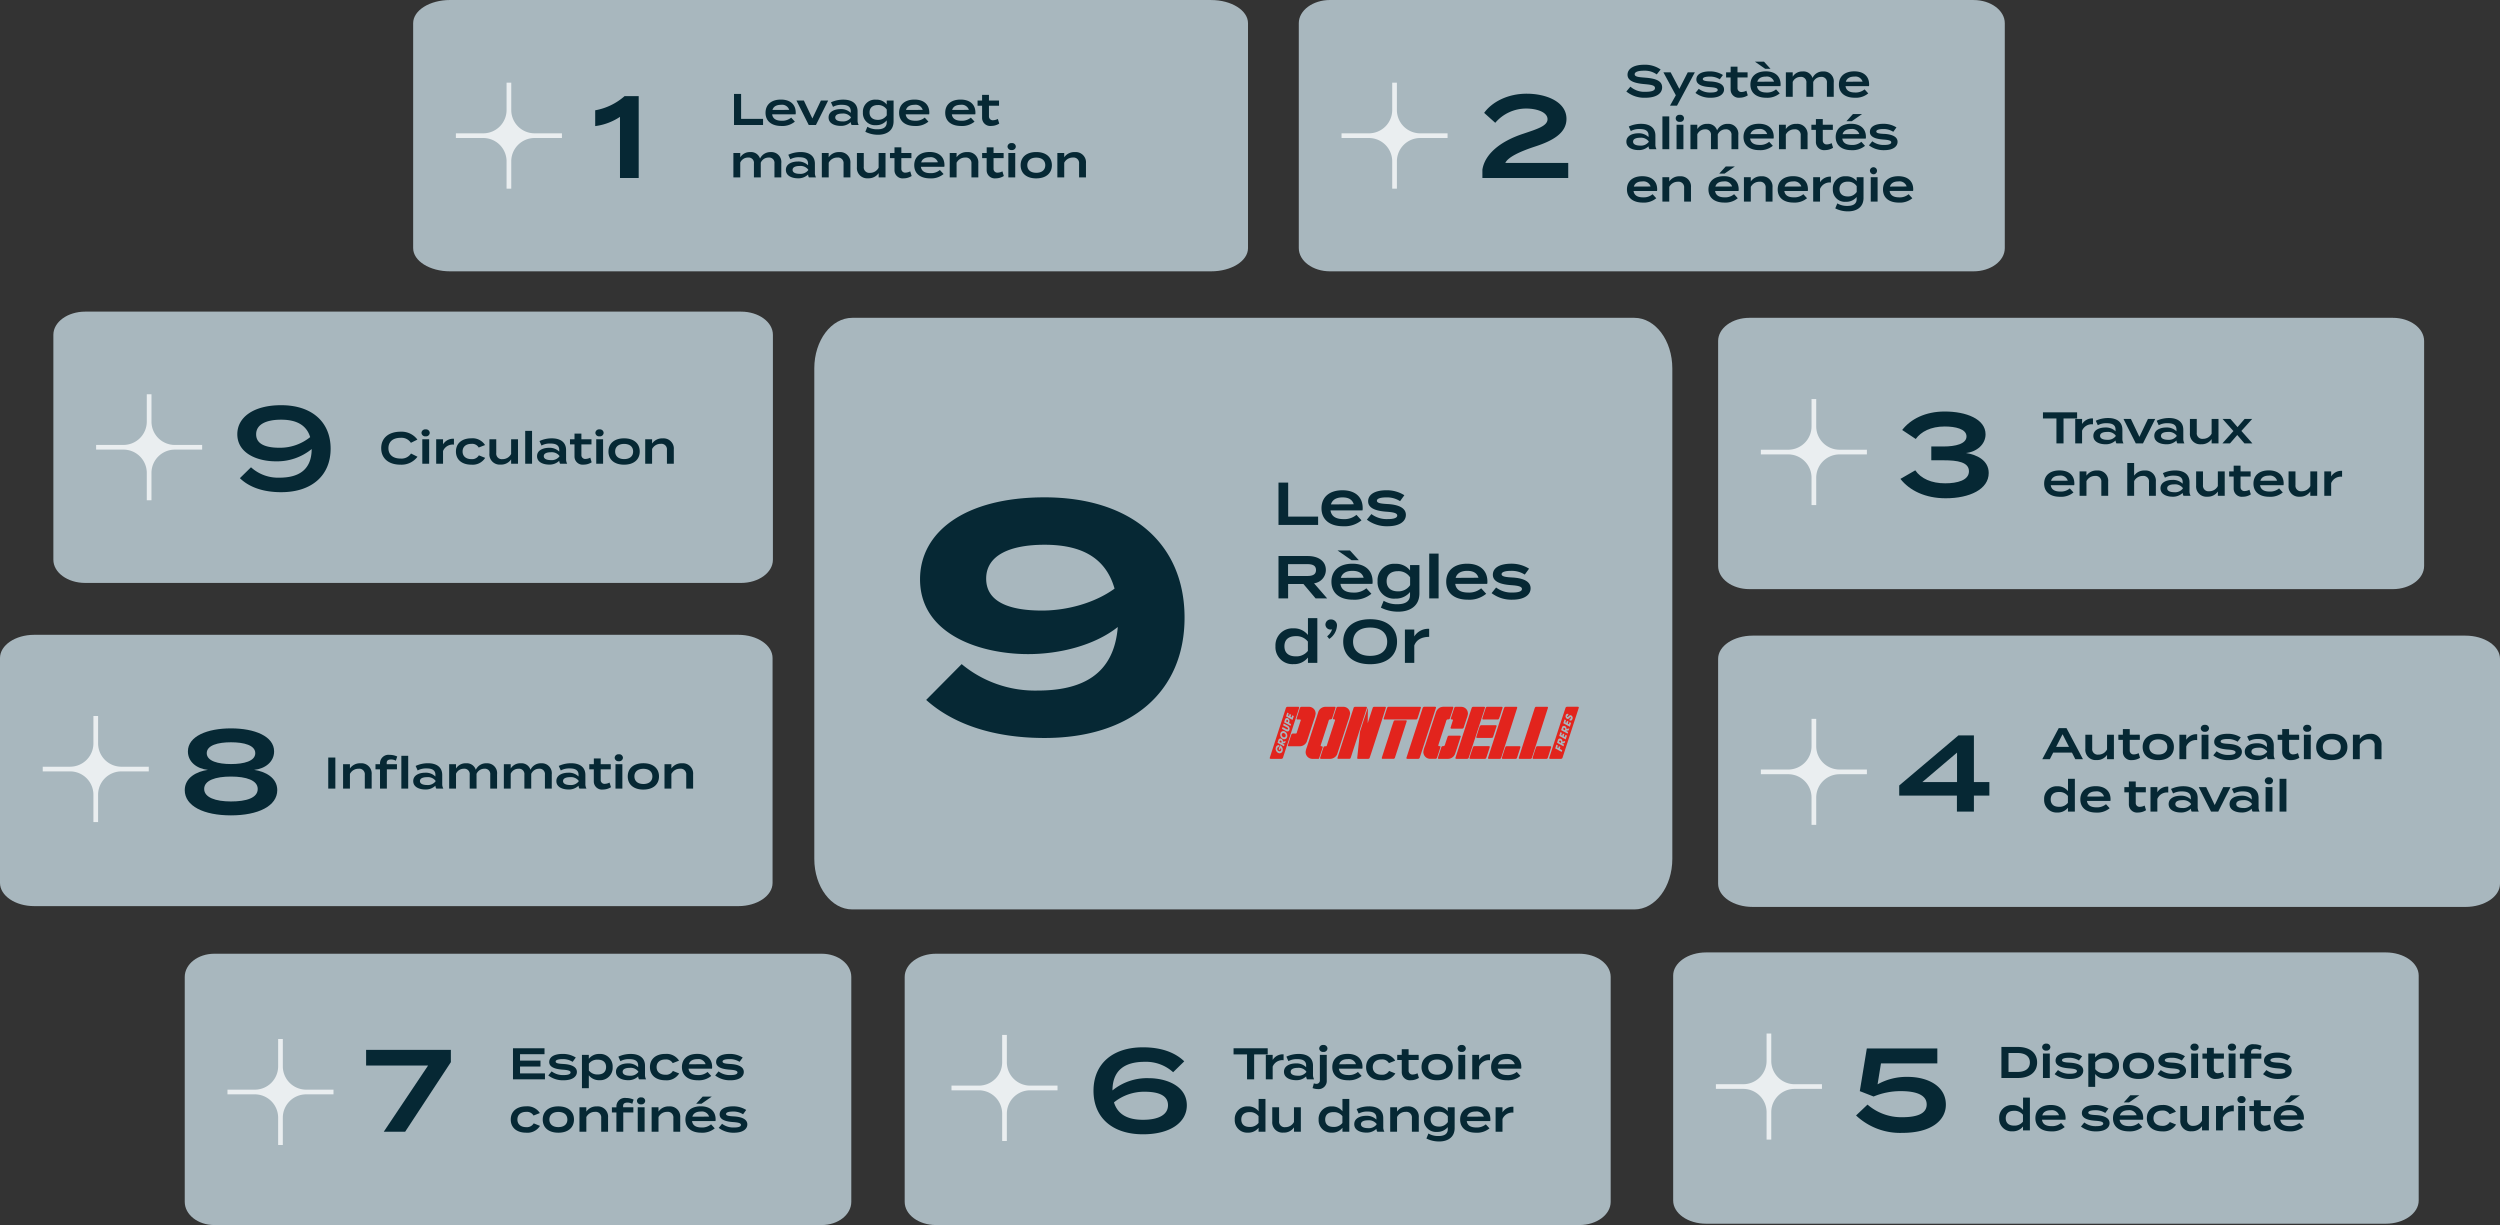 <?xml version="1.0" encoding="UTF-8"?>
<svg xmlns="http://www.w3.org/2000/svg" id="Groupe_2566" data-name="Groupe 2566" width="620" height="303.81" viewBox="0 0 620 303.81">
  <rect x="0" y="0" width="620" height="303.81" fill="#333333" stroke="none"/>
  <g id="Groupe_2555" data-name="Groupe 2555" transform="translate(322.102)">
    <g id="Composant_44_3" data-name="Composant 44 3">
      <path id="Rectangle_344" data-name="Rectangle 344" d="M512.578,37.807h159.59c4.277,0,7.748,2.573,7.748,5.752V99.338c0,3.178-3.471,5.752-7.748,5.752H512.578c-4.277,0-7.748-2.573-7.748-5.752V43.552c0-3.178,3.471-5.752,7.748-5.752Z" transform="translate(-504.83 -37.8)" fill="#a8b7be"></path>
    </g>
    <g id="_100" data-name=" 100" transform="translate(44.401 16.145)" style="isolation: isolate">
      <path id="Tracé_2855" data-name="Tracé 2855" d="M1.566-16.153l2.755,2.465a10.074,10.074,0,0,1,7.656-3.538c2.668,0,5.307.9,5.307,2.639,0,1.682-2.552,2.436-5.887,3.567-6,1.943-9.686,5.191-10.266,8.961V0H22.417V-3.741H6.815c.667-1.421,3.509-2.784,7.279-4.031,4.611-1.479,7.888-3.422,7.888-6.9,0-4.234-5.017-6.235-9.86-6.235C7.395-20.909,3.509-18.85,1.566-16.153Z" transform="translate(0 28)" fill="#062834"></path>
    </g>
    <path id="Tracé_2856" data-name="Tracé 2856" d="M5.027,6.259C3.5,6.138,2.4,6.072,2.4,5.412c0-.7,1.276-.891,2.321-.88a5.056,5.056,0,0,1,3.146.924l.968-1.221A6.741,6.741,0,0,0,4.719,3.058c-2.376,0-4.092.88-4.092,2.486,0,1.65,2.046,2.134,4.246,2.321,1.771.154,2.563.33,2.563.968s-.792.935-2.354.935a5.254,5.254,0,0,1-3.74-1.276L.33,9.691a7.071,7.071,0,0,0,4.708,1.551c2.728,0,4.169-1.056,4.169-2.574C9.207,6.974,7.48,6.457,5.027,6.259Zm10.538-1.32-2.09,4.1-2.156-4.1H9.526l3.08,5.687L11.165,13.2H12.9l4.422-8.261Zm5.7,2.266c-1.144-.066-1.969-.143-1.969-.605,0-.495,1-.605,1.7-.605a4.411,4.411,0,0,1,2.508.682L24.288,5.6a6.025,6.025,0,0,0-3.2-.9C18.8,4.7,17.7,5.533,17.7,6.71c0,1.353,1.628,1.771,3.333,1.892,1.287.088,1.958.253,1.958.693,0,.473-.737.649-1.705.649a4.638,4.638,0,0,1-2.992-.913l-.825,1.012a5.982,5.982,0,0,0,3.773,1.2c2.211,0,3.322-.9,3.322-2.068C24.563,7.876,23.166,7.315,21.263,7.2ZM30.1,9.493a2.6,2.6,0,0,1-1.133.319A.94.94,0,0,1,27.9,8.877V6.215h2.5V4.939H27.9V3.531h-1.7V4.939H25.069V6.215h1.122V9.174a2.022,2.022,0,0,0,2.266,2.057,3.716,3.716,0,0,0,1.991-.583ZM36.08,4.059,34.463,2.288H32.208L34.76,4.059Zm-3.344,4.3h5.808a1.18,1.18,0,0,0,.044-.4c0-2.145-1.474-3.267-3.674-3.267C32.527,4.7,31.1,5.951,31.1,7.975s1.441,3.267,3.938,3.267a4.791,4.791,0,0,0,3.333-1.078l-.913-1a3.39,3.39,0,0,1-2.332.781C33.715,9.944,32.89,9.449,32.736,8.36Zm2.189-2.365A1.844,1.844,0,0,1,36.96,7.249l-4.147.022C33.055,6.413,33.814,5.995,34.925,5.995ZM49.17,4.719A2.806,2.806,0,0,0,46.5,6.336a2.329,2.329,0,0,0-2.42-1.617,2.763,2.763,0,0,0-2.486,1.3V4.939h-1.7V11h1.7V7.315a2.087,2.087,0,0,1,1.925-1.243,1.323,1.323,0,0,1,1.463,1.5V11h1.705l-.011-1.2V7.348a2.1,2.1,0,0,1,1.936-1.276,1.323,1.323,0,0,1,1.463,1.5V11h1.694V7.48A2.465,2.465,0,0,0,49.17,4.719ZM54.692,8.36H60.5a1.18,1.18,0,0,0,.044-.4c0-2.145-1.474-3.267-3.674-3.267-2.387,0-3.817,1.254-3.817,3.278s1.441,3.267,3.938,3.267a4.791,4.791,0,0,0,3.333-1.078l-.913-1a3.39,3.39,0,0,1-2.332.781C55.671,9.944,54.846,9.449,54.692,8.36Zm2.189-2.365a1.844,1.844,0,0,1,2.035,1.254l-4.147.022C55.011,6.413,55.77,5.995,56.881,5.995ZM3.993,17.708a7.192,7.192,0,0,0-3.058.671L1.441,19.5a4.278,4.278,0,0,1,2.211-.506c1.452,0,2.189.484,2.189,1.606V21a3.383,3.383,0,0,0-2.519-.946c-1.3,0-2.981.506-2.981,2.079s1.683,2.09,2.981,2.09a3.426,3.426,0,0,0,2.519-.946v.011a1.5,1.5,0,0,0,.22.715H7.81a2.245,2.245,0,0,1-.275-1.155V20.612C7.535,18.731,6.2,17.708,3.993,17.708Zm1.881,4.5a2.421,2.421,0,0,1-2.134.9c-.7,0-1.738-.176-1.738-.979s1.034-.968,1.738-.968a2.413,2.413,0,0,1,2.134.891ZM10.978,24V15.86h-1.7V24Zm2.64-6.787a.874.874,0,1,0,0-1.727.878.878,0,1,0,0,1.727Zm.869.726h-1.7V24h1.7Zm11.022-.22a2.806,2.806,0,0,0-2.673,1.617,2.329,2.329,0,0,0-2.42-1.617,2.763,2.763,0,0,0-2.486,1.3V17.939h-1.7V24h1.7V20.315a2.087,2.087,0,0,1,1.925-1.243,1.323,1.323,0,0,1,1.463,1.5V24h1.7l-.011-1.2V20.348a2.1,2.1,0,0,1,1.936-1.276,1.323,1.323,0,0,1,1.463,1.5V24H28.1V20.48A2.465,2.465,0,0,0,25.509,17.719Zm5.522,3.641h5.808a1.18,1.18,0,0,0,.044-.4c0-2.145-1.474-3.267-3.674-3.267-2.387,0-3.817,1.254-3.817,3.278s1.441,3.267,3.938,3.267a4.791,4.791,0,0,0,3.333-1.078l-.913-1a3.39,3.39,0,0,1-2.332.781C32.01,22.944,31.185,22.449,31.031,21.36Zm2.189-2.365a1.844,1.844,0,0,1,2.035,1.254l-4.147.022C31.35,19.413,32.109,18.995,33.22,18.995ZM39.886,24V20.359a2.362,2.362,0,0,1,2.145-1.287,1.374,1.374,0,0,1,1.54,1.529V24h1.705V20.491a2.548,2.548,0,0,0-2.75-2.772,3.011,3.011,0,0,0-2.64,1.287V17.939h-1.7V24Zm11.363-1.507a2.6,2.6,0,0,1-1.133.319.94.94,0,0,1-1.067-.935V19.215h2.5V17.939h-2.5V16.531H47.344v1.408H46.222v1.276h1.122v2.959a2.022,2.022,0,0,0,2.266,2.057,3.716,3.716,0,0,0,1.991-.583Zm7.535-7.2H56.529l-1.617,1.771h1.32Zm-4.9,6.072H59.7a1.18,1.18,0,0,0,.044-.4c0-2.145-1.474-3.267-3.674-3.267-2.387,0-3.817,1.254-3.817,3.278s1.441,3.267,3.938,3.267a4.791,4.791,0,0,0,3.333-1.078l-.913-1a3.39,3.39,0,0,1-2.332.781C54.868,22.944,54.043,22.449,53.889,21.36Zm2.189-2.365a1.844,1.844,0,0,1,2.035,1.254l-4.147.022C54.208,19.413,54.967,18.995,56.078,18.995Zm8.217,1.21c-1.144-.066-1.969-.143-1.969-.6,0-.5,1-.605,1.7-.605a4.411,4.411,0,0,1,2.508.682L67.32,18.6a6.025,6.025,0,0,0-3.2-.9c-2.288,0-3.388.836-3.388,2.013,0,1.353,1.628,1.771,3.333,1.892,1.287.088,1.958.253,1.958.693,0,.473-.737.649-1.705.649a4.638,4.638,0,0,1-2.992-.913L60.5,23.043a5.982,5.982,0,0,0,3.773,1.2c2.211,0,3.322-.9,3.322-2.068C67.6,20.876,66.2,20.315,64.295,20.2ZM2.123,34.36H7.931a1.18,1.18,0,0,0,.044-.4C7.975,31.819,6.5,30.7,4.3,30.7,1.914,30.7.484,31.951.484,33.975s1.441,3.267,3.938,3.267a4.791,4.791,0,0,0,3.333-1.078l-.913-1a3.39,3.39,0,0,1-2.332.781C3.1,35.944,2.277,35.449,2.123,34.36Zm2.189-2.365a1.844,1.844,0,0,1,2.035,1.254L2.2,33.271C2.442,32.413,3.2,31.995,4.312,31.995ZM10.978,37V33.359a2.362,2.362,0,0,1,2.145-1.287,1.374,1.374,0,0,1,1.54,1.529V37h1.7V33.491a2.548,2.548,0,0,0-2.75-2.772,3.011,3.011,0,0,0-2.64,1.287V30.939h-1.7V37Zm16.258-8.712H24.981l-1.617,1.771h1.32Zm-4.9,6.072h5.808a1.18,1.18,0,0,0,.044-.4c0-2.145-1.474-3.267-3.674-3.267-2.387,0-3.817,1.254-3.817,3.278s1.441,3.267,3.938,3.267a4.791,4.791,0,0,0,3.333-1.078l-.913-1a3.39,3.39,0,0,1-2.332.781C23.32,35.944,22.5,35.449,22.341,34.36Zm2.189-2.365a1.844,1.844,0,0,1,2.035,1.254l-4.147.022C22.66,32.413,23.419,31.995,24.53,31.995ZM31.2,37V33.359a2.362,2.362,0,0,1,2.145-1.287,1.374,1.374,0,0,1,1.54,1.529V37h1.7V33.491a2.548,2.548,0,0,0-2.75-2.772,3.011,3.011,0,0,0-2.64,1.287V30.939h-1.7V37Zm8.316-2.64H45.32a1.18,1.18,0,0,0,.044-.4c0-2.145-1.474-3.267-3.674-3.267-2.387,0-3.817,1.254-3.817,3.278s1.441,3.267,3.938,3.267a4.791,4.791,0,0,0,3.333-1.078l-.913-1a3.39,3.39,0,0,1-2.332.781C40.491,35.944,39.666,35.449,39.512,34.36ZM41.7,31.995a1.844,1.844,0,0,1,2.035,1.254l-4.147.022C39.831,32.413,40.59,31.995,41.7,31.995ZM48.367,37V33.854a2.588,2.588,0,0,1,2.706-1.584V30.807a2.96,2.96,0,0,0-2.706,1.386V30.939h-1.7V37Zm10.791-6.061H57.453v.99a3.164,3.164,0,0,0-2.662-1.21,2.99,2.99,0,0,0-3.245,3.168,2.981,2.981,0,0,0,3.245,3.157,3.274,3.274,0,0,0,2.662-1.2v.517c0,1.144-.792,1.705-2.3,1.705a4.7,4.7,0,0,1-2.5-.627l-.506,1.243a6.9,6.9,0,0,0,3.19.737c1.87,0,3.817-.858,3.817-3.344Zm-3.894,4.785c-1.331,0-2.068-.693-2.068-1.837s.737-1.837,2.068-1.837a2.511,2.511,0,0,1,2.2,1.122V34.6A2.562,2.562,0,0,1,55.264,35.724Zm6.512-5.511a.878.878,0,1,0-1.034-.858A.924.924,0,0,0,61.776,30.213Zm.869.726h-1.7V37h1.7Zm2.981,3.421h5.808a1.18,1.18,0,0,0,.044-.4C71.478,31.819,70,30.7,67.8,30.7c-2.387,0-3.817,1.254-3.817,3.278s1.441,3.267,3.938,3.267a4.791,4.791,0,0,0,3.333-1.078l-.913-1a3.39,3.39,0,0,1-2.332.781C66.6,35.944,65.78,35.449,65.626,34.36Zm2.189-2.365a1.844,1.844,0,0,1,2.035,1.254l-4.147.022C65.945,32.413,66.7,31.995,67.815,31.995Z" transform="translate(80.898 13)" fill="#062834"></path>
  </g>
  <g id="Groupe_de_masques_35" data-name="Groupe de masques 35" transform="translate(332.701 20.497)">
    <path id="Tracé_177" data-name="Tracé 177" d="M520.07,81h6.781a5.787,5.787,0,0,1,5.787,5.787h0v6.781H533.8V86.786A5.787,5.787,0,0,1,539.586,81h6.781V79.838h-6.781a5.787,5.787,0,0,1-5.787-5.787h0V67.27h-1.161v6.781a5.787,5.787,0,0,1-5.787,5.787H520.07Z" transform="translate(-520.07 -67.27)" fill="#eaeef0"></path>
  </g>
  <g id="Groupe_2556" data-name="Groupe 2556" transform="translate(102.462)">
    <g id="Composant_44_3-2" data-name="Composant 44 3">
      <path id="Rectangle_344-2" data-name="Rectangle 344" d="M198.19,37.807H386.915c5.056,0,9.16,2.573,9.16,5.752V99.338c0,3.178-4.1,5.752-9.16,5.752H198.19c-5.056,0-9.16-2.573-9.16-5.752V43.552c0-3.178,4.1-5.752,9.16-5.752Z" transform="translate(-189.03 -37.8)" fill="#a8b7be"></path>
    </g>
    <g id="_100-2" data-name=" 100" transform="translate(44.394 16.145)" style="isolation: isolate">
      <path id="Tracé_2853" data-name="Tracé 2853" d="M6.9,0h4.64V-20.3H8.033A15.005,15.005,0,0,1,.754-16.791v3.915A14.279,14.279,0,0,0,6.9-15.167Z" transform="translate(0 28)" fill="#062834"></path>
    </g>
    <g id="Groupe_de_masques_35-2" data-name="Groupe de masques 35" transform="translate(10.599 20.496)">
      <path id="Tracé_177-2" data-name="Tracé 177" d="M204.27,81h6.781a5.787,5.787,0,0,1,5.787,5.787h0v6.781H218V86.786A5.787,5.787,0,0,1,223.786,81h6.781V79.838h-6.781A5.787,5.787,0,0,1,218,74.051h0V67.27h-1.161v6.781a5.787,5.787,0,0,1-5.787,5.787H204.27V81Z" transform="translate(-204.27 -67.27)" fill="#eaeef0"></path>
    </g>
    <path id="Tracé_2854" data-name="Tracé 2854" d="M2.794-1.518V-7.7H1.034V0H8.239V-1.518Zm7.7-1.122H16.3a1.18,1.18,0,0,0,.044-.4c0-2.145-1.474-3.267-3.674-3.267-2.387,0-3.817,1.254-3.817,3.278S10.3.242,12.793.242A4.791,4.791,0,0,0,16.126-.836l-.913-1a3.39,3.39,0,0,1-2.332.781C11.473-1.056,10.648-1.551,10.494-2.64Zm2.189-2.365a1.844,1.844,0,0,1,2.035,1.254l-4.147.022C10.813-4.587,11.572-5.005,12.683-5.005Zm11.7-1.056h-1.8L20.471-1.617,18.359-6.061H16.522L19.569,0h1.782Zm3.751-.231a7.192,7.192,0,0,0-3.058.671L25.586-4.5A4.278,4.278,0,0,1,27.8-5.005c1.452,0,2.189.484,2.189,1.606V-3a3.383,3.383,0,0,0-2.519-.946c-1.3,0-2.981.506-2.981,2.079S26.169.22,27.467.22a3.426,3.426,0,0,0,2.519-.946v.011a1.5,1.5,0,0,0,.22.715h1.749a2.245,2.245,0,0,1-.275-1.155V-3.388C31.68-5.269,30.349-6.292,28.138-6.292Zm1.881,4.5a2.421,2.421,0,0,1-2.134.9c-.7,0-1.738-.176-1.738-.979s1.034-.968,1.738-.968a2.413,2.413,0,0,1,2.134.891ZM40.612-6.061H38.907v.99a3.164,3.164,0,0,0-2.662-1.21A2.99,2.99,0,0,0,33-3.113,2.981,2.981,0,0,0,36.245.044a3.274,3.274,0,0,0,2.662-1.2v.517c0,1.144-.792,1.705-2.3,1.705a4.7,4.7,0,0,1-2.5-.627L33.6,1.683a6.9,6.9,0,0,0,3.19.737c1.87,0,3.817-.858,3.817-3.344ZM36.718-1.276c-1.331,0-2.068-.693-2.068-1.837s.737-1.837,2.068-1.837a2.511,2.511,0,0,1,2.2,1.122V-2.4A2.562,2.562,0,0,1,36.718-1.276Zm6.9-1.364h5.808a1.18,1.18,0,0,0,.044-.4c0-2.145-1.474-3.267-3.674-3.267-2.387,0-3.817,1.254-3.817,3.278S43.417.242,45.914.242A4.791,4.791,0,0,0,49.247-.836l-.913-1A3.39,3.39,0,0,1,46-1.056C44.594-1.056,43.769-1.551,43.615-2.64ZM45.8-5.005a1.844,1.844,0,0,1,2.035,1.254l-4.147.022C43.934-4.587,44.693-5.005,45.8-5.005ZM55.055-2.64h5.808a1.18,1.18,0,0,0,.044-.4c0-2.145-1.474-3.267-3.674-3.267-2.387,0-3.817,1.254-3.817,3.278S54.857.242,57.354.242A4.791,4.791,0,0,0,60.687-.836l-.913-1a3.39,3.39,0,0,1-2.332.781C56.034-1.056,55.209-1.551,55.055-2.64Zm2.189-2.365a1.844,1.844,0,0,1,2.035,1.254l-4.147.022C55.374-4.587,56.133-5.005,57.244-5.005Zm9.218,3.5a2.6,2.6,0,0,1-1.133.319.94.94,0,0,1-1.067-.935V-4.785h2.5V-6.061h-2.5V-7.469H62.557v1.408H61.435v1.276h1.122v2.959A2.022,2.022,0,0,0,64.823.231a3.716,3.716,0,0,0,1.991-.583Zm-56.3,8.226A2.806,2.806,0,0,0,7.491,8.336a2.329,2.329,0,0,0-2.42-1.617,2.763,2.763,0,0,0-2.486,1.3V6.939H.88V13H2.585V9.315A2.087,2.087,0,0,1,4.51,8.072a1.323,1.323,0,0,1,1.463,1.5V13H7.678l-.011-1.2V9.348A2.1,2.1,0,0,1,9.6,8.072a1.323,1.323,0,0,1,1.463,1.5V13H12.76V9.48A2.465,2.465,0,0,0,10.164,6.719Zm7.392-.011a7.192,7.192,0,0,0-3.058.671L15,8.5a4.278,4.278,0,0,1,2.211-.506c1.452,0,2.189.484,2.189,1.606V10a3.383,3.383,0,0,0-2.519-.946c-1.3,0-2.981.506-2.981,2.079s1.683,2.09,2.981,2.09a3.426,3.426,0,0,0,2.519-.946v.011a1.5,1.5,0,0,0,.22.715h1.749a2.245,2.245,0,0,1-.275-1.155V9.612C21.1,7.731,19.767,6.708,17.556,6.708Zm1.881,4.5a2.421,2.421,0,0,1-2.134.9c-.7,0-1.738-.176-1.738-.979s1.034-.968,1.738-.968a2.413,2.413,0,0,1,2.134.891ZM24.519,13V9.359a2.362,2.362,0,0,1,2.145-1.287A1.374,1.374,0,0,1,28.2,9.6V13h1.7V9.491a2.548,2.548,0,0,0-2.75-2.772,3.011,3.011,0,0,0-2.64,1.287V6.939H22.814V13ZM36.9,6.939V10.58a2.362,2.362,0,0,1-2.145,1.287,1.374,1.374,0,0,1-1.54-1.529v-3.4H31.515v3.509a2.548,2.548,0,0,0,2.75,2.772,3.011,3.011,0,0,0,2.64-1.287V13H38.61V6.939Zm7.832,4.554a2.6,2.6,0,0,1-1.133.319.94.94,0,0,1-1.067-.935V8.215h2.5V6.939h-2.5V5.531H40.832V6.939H39.71V8.215h1.122v2.959A2.022,2.022,0,0,0,43.1,13.231a3.716,3.716,0,0,0,1.991-.583Zm2.64-1.133h5.808a1.18,1.18,0,0,0,.044-.4c0-2.145-1.474-3.267-3.674-3.267-2.387,0-3.817,1.254-3.817,3.278s1.441,3.267,3.938,3.267a4.791,4.791,0,0,0,3.333-1.078l-.913-1a3.39,3.39,0,0,1-2.332.781C48.356,11.944,47.531,11.449,47.377,10.36Zm2.189-2.365A1.844,1.844,0,0,1,51.6,9.249l-4.147.022C47.7,8.413,48.455,7.995,49.566,7.995ZM56.232,13V9.359a2.362,2.362,0,0,1,2.145-1.287A1.374,1.374,0,0,1,59.917,9.6V13h1.705V9.491a2.548,2.548,0,0,0-2.75-2.772,3.011,3.011,0,0,0-2.64,1.287V6.939h-1.7V13ZM67.6,11.493a2.6,2.6,0,0,1-1.133.319.94.94,0,0,1-1.067-.935V8.215h2.5V6.939h-2.5V5.531h-1.7V6.939H62.568V8.215H63.69v2.959a2.022,2.022,0,0,0,2.266,2.057,3.716,3.716,0,0,0,1.991-.583Zm2.31-5.28a.91.91,0,0,0,1.012-.858A.905.905,0,0,0,69.9,4.486a.919.919,0,0,0-1.034.869A.924.924,0,0,0,69.9,6.213Zm.869.726H69.069V13h1.705Zm5.214,6.3c2.387,0,3.872-1.254,3.872-3.267s-1.485-3.267-3.872-3.267-3.872,1.243-3.872,3.267S73.59,13.242,75.988,13.242Zm0-1.386c-1.276,0-2.222-.627-2.222-1.881s.946-1.881,2.222-1.881,2.233.616,2.233,1.881S77.275,11.856,75.988,11.856ZM82.929,13V9.359a2.362,2.362,0,0,1,2.145-1.287A1.374,1.374,0,0,1,86.614,9.6V13h1.705V9.491a2.548,2.548,0,0,0-2.75-2.772,3.011,3.011,0,0,0-2.64,1.287V6.939H81.224V13Z" transform="translate(78.538 31)" fill="#062834"></path>
  </g>
  <g id="Groupe_2557" data-name="Groupe 2557" transform="translate(426.093 78.821)">
    <g id="Composant_44_3-3" data-name="Composant 44 3">
      <path id="Rectangle_344-3" data-name="Rectangle 344" d="M662.1,151.13h159.59c4.277,0,7.748,2.573,7.748,5.752v55.779c0,3.178-3.471,5.752-7.748,5.752H662.1c-4.277,0-7.748-2.573-7.748-5.752V156.882C654.35,153.7,657.821,151.13,662.1,151.13Z" transform="translate(-654.35 -151.13)" fill="#a8b7be"></path>
    </g>
    <g id="_100-3" data-name=" 100" transform="translate(44.401 16.142)" style="isolation: isolate">
      <path id="Tracé_2857" data-name="Tracé 2857" d="M4.495-6.322.812-4.2C3.074-1.305,6.989.609,12.035.609c5.945,0,10.672-2.233,10.672-6.264,0-3.132-2.929-4.553-5.655-4.959,2.7-.29,4.872-2.146,4.872-4.64,0-3.8-4.814-5.655-10.121-5.655-4.785,0-8.439,1.856-10.556,4.582l3.364,2.233c1.3-1.8,3.712-3.1,7.192-3.1,2.552,0,5.394.58,5.394,2.465,0,1.856-2.755,2.494-5.713,2.494H8.468v3.422h3.016c3.538,0,6.322.464,6.322,2.726,0,2.233-2.871,2.987-5.887,2.987C8.5-3.1,5.916-4.263,4.495-6.322Z" transform="translate(0 28)" fill="#062834"></path>
    </g>
    <g id="_100-4" data-name=" 100" transform="translate(80.372 22.141)" style="isolation: isolate">
      <path id="Tracé_2858" data-name="Tracé 2858" d="M8.657-7.7H.187v1.518H3.531V0h1.76V-6.182H8.657ZM9.889,0V-3.146A2.588,2.588,0,0,1,12.595-4.73V-6.193A2.96,2.96,0,0,0,9.889-4.807V-6.061h-1.7V0Zm6.457-6.292a7.192,7.192,0,0,0-3.058.671L13.794-4.5A4.278,4.278,0,0,1,16-5.005c1.452,0,2.189.484,2.189,1.606V-3a3.383,3.383,0,0,0-2.519-.946c-1.3,0-2.981.506-2.981,2.079S14.377.22,15.675.22a3.426,3.426,0,0,0,2.519-.946v.011a1.5,1.5,0,0,0,.22.715h1.749a2.245,2.245,0,0,1-.275-1.155V-3.388C19.888-5.269,18.557-6.292,16.346-6.292Zm1.881,4.5a2.421,2.421,0,0,1-2.134.9c-.7,0-1.738-.176-1.738-.979s1.034-.968,1.738-.968a2.413,2.413,0,0,1,2.134.891Zm9.8-4.268h-1.8L24.112-1.617,22-6.061H20.163L23.21,0h1.782Zm3.421-.231a7.192,7.192,0,0,0-3.058.671L28.9-4.5a4.278,4.278,0,0,1,2.211-.506c1.452,0,2.189.484,2.189,1.606V-3a3.383,3.383,0,0,0-2.519-.946c-1.3,0-2.981.506-2.981,2.079S29.48.22,30.778.22A3.426,3.426,0,0,0,33.3-.726v.011a1.5,1.5,0,0,0,.22.715h1.749a2.245,2.245,0,0,1-.275-1.155V-3.388C34.991-5.269,33.66-6.292,31.449-6.292Zm1.881,4.5a2.421,2.421,0,0,1-2.134.9c-.7,0-1.738-.176-1.738-.979s1.034-.968,1.738-.968a2.413,2.413,0,0,1,2.134.891Zm8.69-4.268V-2.42a2.362,2.362,0,0,1-2.145,1.287,1.374,1.374,0,0,1-1.54-1.529v-3.4h-1.7v3.509A2.548,2.548,0,0,0,39.38.22a3.011,3.011,0,0,0,2.64-1.287V0h1.7V-6.061Zm10.054,0H50.193L48.444-4.037,46.695-6.061H44.737l2.684,3L44.693,0h1.881l1.8-2.079L50.16,0h1.969L49.4-3.091ZM2.123,10.36H7.931a1.18,1.18,0,0,0,.044-.4C7.975,7.819,6.5,6.7,4.3,6.7,1.914,6.7.484,7.951.484,9.975s1.441,3.267,3.938,3.267a4.791,4.791,0,0,0,3.333-1.078l-.913-1a3.39,3.39,0,0,1-2.332.781C3.1,11.944,2.277,11.449,2.123,10.36ZM4.312,7.995A1.844,1.844,0,0,1,6.347,9.249L2.2,9.271C2.442,8.413,3.2,7.995,4.312,7.995ZM10.978,13V9.359a2.362,2.362,0,0,1,2.145-1.287A1.374,1.374,0,0,1,14.663,9.6V13h1.7V9.491a2.548,2.548,0,0,0-2.75-2.772,3.011,3.011,0,0,0-2.64,1.287V6.939h-1.7V13ZM25.443,6.719A3.011,3.011,0,0,0,22.8,8.006V4.86H21.1V13H22.8V9.359a2.362,2.362,0,0,1,2.145-1.287A1.374,1.374,0,0,1,26.488,9.6V13h1.7V9.491A2.548,2.548,0,0,0,25.443,6.719Zm7.546-.011a7.192,7.192,0,0,0-3.058.671L30.437,8.5a4.278,4.278,0,0,1,2.211-.506c1.452,0,2.189.484,2.189,1.606V10a3.383,3.383,0,0,0-2.519-.946c-1.3,0-2.981.506-2.981,2.079s1.683,2.09,2.981,2.09a3.426,3.426,0,0,0,2.519-.946v.011a1.5,1.5,0,0,0,.22.715h1.749a2.245,2.245,0,0,1-.275-1.155V9.612C36.531,7.731,35.2,6.708,32.989,6.708Zm1.881,4.5a2.421,2.421,0,0,1-2.134.9c-.7,0-1.738-.176-1.738-.979s1.034-.968,1.738-.968a2.413,2.413,0,0,1,2.134.891Zm8.69-4.268V10.58a2.362,2.362,0,0,1-2.145,1.287,1.374,1.374,0,0,1-1.54-1.529v-3.4h-1.7v3.509a2.548,2.548,0,0,0,2.75,2.772,3.011,3.011,0,0,0,2.64-1.287V13h1.7V6.939Zm7.832,4.554a2.6,2.6,0,0,1-1.133.319.94.94,0,0,1-1.067-.935V8.215h2.5V6.939h-2.5V5.531H47.487V6.939H46.365V8.215h1.122v2.959a2.022,2.022,0,0,0,2.266,2.057,3.716,3.716,0,0,0,1.991-.583Zm2.64-1.133H59.84a1.18,1.18,0,0,0,.044-.4c0-2.145-1.474-3.267-3.674-3.267-2.387,0-3.817,1.254-3.817,3.278s1.441,3.267,3.938,3.267a4.791,4.791,0,0,0,3.333-1.078l-.913-1a3.39,3.39,0,0,1-2.332.781C55.011,11.944,54.186,11.449,54.032,10.36Zm2.189-2.365a1.844,1.844,0,0,1,2.035,1.254l-4.147.022C54.351,8.413,55.11,7.995,56.221,7.995ZM66.495,6.939V10.58a2.362,2.362,0,0,1-2.145,1.287,1.374,1.374,0,0,1-1.54-1.529v-3.4H61.1v3.509a2.548,2.548,0,0,0,2.75,2.772,3.011,3.011,0,0,0,2.64-1.287V13H68.2V6.939ZM71.665,13V9.854A2.588,2.588,0,0,1,74.371,8.27V6.807a2.96,2.96,0,0,0-2.706,1.386V6.939H69.96V13Z" transform="translate(0 9)" fill="#062834"></path>
    </g>
  </g>
  <g id="Groupe_de_masques_35-3" data-name="Groupe de masques 35" transform="translate(436.693 98.963)">
    <path id="Tracé_177-3" data-name="Tracé 177" d="M669.59,194.319h6.781a5.787,5.787,0,0,1,5.787,5.787h0v6.781h1.161v-6.781a5.787,5.787,0,0,1,5.787-5.787h6.781v-1.161h-6.781a5.787,5.787,0,0,1-5.787-5.787h0V180.59h-1.161v6.781a5.787,5.787,0,0,1-5.787,5.787H669.59Z" transform="translate(-669.59 -180.59)" fill="#eaeef0"></path>
  </g>
  <g id="Groupe_2558" data-name="Groupe 2558" transform="translate(414.944 236.2)">
    <g id="Composant_44_3-4" data-name="Composant 44 3">
      <path id="Rectangle_344-4" data-name="Rectangle 344" d="M646.5,377.41H815.034c4.521,0,8.179,2.573,8.179,5.752v55.779c0,3.178-3.665,5.752-8.179,5.752H646.5c-4.521,0-8.179-2.573-8.179-5.752V383.162C638.32,379.983,641.985,377.41,646.5,377.41Z" transform="translate(-638.32 -377.41)" fill="#a8b7be"></path>
    </g>
    <g id="_100-5" data-name=" 100" transform="translate(44.401 16.116)" style="isolation: isolate">
      <path id="Tracé_2861" data-name="Tracé 2861" d="M3.8-6.38.957-3.683A15.928,15.928,0,0,0,12.412.638c7.308,0,10.817-3.161,10.817-6.989,0-4.7-4.582-6.9-9.483-6.9A14.813,14.813,0,0,0,6.293-11.4l.841-5.191H21.112V-20.3H3.625L1.885-9.715,5.307-8.381a17.51,17.51,0,0,1,6.757-1.334c3.886,0,6.409.986,6.409,3.306,0,2.349-2.523,3.161-6.061,3.161A12.744,12.744,0,0,1,3.8-6.38Z" transform="translate(0 28)" fill="#062834"></path>
    </g>
    <g id="_100-6" data-name=" 100" transform="translate(80.372 22.142)" style="isolation: isolate">
      <path id="Tracé_2862" data-name="Tracé 2862" d="M5.126-7.7H1.034V0H5.126c2.9,0,4.763-1.452,4.763-3.85S8.03-7.7,5.126-7.7ZM4.994-1.5h-2.2V-6.2h2.2c1.848,0,3.1.77,3.1,2.354S6.842-1.5,4.994-1.5Zm7.172-5.291a.91.91,0,0,0,1.012-.858.905.905,0,0,0-1.012-.869.919.919,0,0,0-1.034.869A.924.924,0,0,0,12.166-6.787Zm.869.726h-1.7V0h1.7ZM18.029-3.8c-1.144-.066-1.969-.143-1.969-.605,0-.495,1-.605,1.7-.605a4.411,4.411,0,0,1,2.508.682L21.054-5.4a6.025,6.025,0,0,0-3.2-.9c-2.288,0-3.388.836-3.388,2.013,0,1.353,1.628,1.771,3.333,1.892,1.287.088,1.958.253,1.958.693,0,.473-.737.649-1.705.649a4.638,4.638,0,0,1-2.992-.913L14.234-.957a5.982,5.982,0,0,0,3.773,1.2c2.211,0,3.322-.9,3.322-2.068C21.329-3.124,19.932-3.685,18.029-3.8ZM26.928.22a3.086,3.086,0,0,0,3.267-3.256,3.086,3.086,0,0,0-3.267-3.256,3.194,3.194,0,0,0-2.64,1.21v-.979h-1.7V2.2h1.7V-.99A3.194,3.194,0,0,0,26.928.22ZM26.5-4.873c1.32,0,2.068.649,2.068,1.837S27.819-1.2,26.5-1.2a2.63,2.63,0,0,1-2.2-.99V-3.883A2.63,2.63,0,0,1,26.5-4.873ZM35.035.242c2.387,0,3.872-1.254,3.872-3.267s-1.485-3.267-3.872-3.267-3.872,1.243-3.872,3.267S32.637.242,35.035.242Zm0-1.386c-1.276,0-2.222-.627-2.222-1.881s.946-1.881,2.222-1.881,2.233.616,2.233,1.881S36.322-1.144,35.035-1.144ZM43.527-3.8c-1.144-.066-1.969-.143-1.969-.605,0-.495,1-.605,1.705-.605a4.411,4.411,0,0,1,2.508.682L46.552-5.4a6.025,6.025,0,0,0-3.2-.9c-2.288,0-3.388.836-3.388,2.013,0,1.353,1.628,1.771,3.333,1.892,1.287.088,1.958.253,1.958.693,0,.473-.737.649-1.7.649a4.638,4.638,0,0,1-2.992-.913L39.732-.957A5.982,5.982,0,0,0,43.5.242c2.211,0,3.322-.9,3.322-2.068C46.827-3.124,45.43-3.685,43.527-3.8Zm5.412-2.992a.91.91,0,0,0,1.012-.858.905.905,0,0,0-1.012-.869.919.919,0,0,0-1.034.869A.924.924,0,0,0,48.939-6.787Zm.869.726H48.1V0h1.7Zm6.105,4.554a2.6,2.6,0,0,1-1.133.319.94.94,0,0,1-1.067-.935V-4.785h2.5V-6.061h-2.5V-7.469H52.008v1.408H50.886v1.276h1.122v2.959A2.022,2.022,0,0,0,54.274.231a3.716,3.716,0,0,0,1.991-.583Zm2.31-5.28a.91.91,0,0,0,1.012-.858.905.905,0,0,0-1.012-.869.919.919,0,0,0-1.034.869A.924.924,0,0,0,58.223-6.787Zm.869.726h-1.7V0h1.7ZM62.953-6.4c0-.594.429-.825,1.1-.825a2.4,2.4,0,0,1,1.166.308l.341-1.045a4.534,4.534,0,0,0-1.881-.407A2.106,2.106,0,0,0,61.292-6.2v.143H60.17v1.276h1.122V0H63V-4.785h2.5V-6.061H62.953ZM69.718-3.8c-1.144-.066-1.969-.143-1.969-.605,0-.495,1-.605,1.705-.605a4.411,4.411,0,0,1,2.508.682L72.743-5.4a6.025,6.025,0,0,0-3.2-.9c-2.288,0-3.388.836-3.388,2.013,0,1.353,1.628,1.771,3.333,1.892,1.287.088,1.958.253,1.958.693,0,.473-.737.649-1.705.649a4.638,4.638,0,0,1-2.992-.913L65.923-.957A5.982,5.982,0,0,0,69.7.242c2.211,0,3.322-.9,3.322-2.068C73.018-3.124,71.621-3.685,69.718-3.8ZM3.751,6.719A3.086,3.086,0,0,0,.484,9.975a3.086,3.086,0,0,0,3.267,3.256,3.194,3.194,0,0,0,2.64-1.21V13H8.1V4.86h-1.7V7.929A3.194,3.194,0,0,0,3.751,6.719Zm.429,5.093c-1.32,0-2.068-.649-2.068-1.837S2.86,8.138,4.18,8.138a2.63,2.63,0,0,1,2.2.99v1.694A2.63,2.63,0,0,1,4.18,11.812ZM11.1,10.36h5.808a1.18,1.18,0,0,0,.044-.4c0-2.145-1.474-3.267-3.674-3.267C10.89,6.7,9.46,7.951,9.46,9.975S10.9,13.242,13.4,13.242a4.791,4.791,0,0,0,3.333-1.078l-.913-1a3.39,3.39,0,0,1-2.332.781C12.078,11.944,11.253,11.449,11.1,10.36Zm2.189-2.365a1.844,1.844,0,0,1,2.035,1.254l-4.147.022C11.418,8.413,12.177,7.995,13.288,7.995ZM24.552,9.2c-1.144-.066-1.969-.143-1.969-.6,0-.5,1-.605,1.7-.605a4.411,4.411,0,0,1,2.508.682L27.577,7.6a6.025,6.025,0,0,0-3.2-.9c-2.288,0-3.388.836-3.388,2.013,0,1.353,1.628,1.771,3.333,1.892,1.287.088,1.958.253,1.958.693,0,.473-.737.649-1.7.649a4.638,4.638,0,0,1-2.992-.913l-.825,1.012a5.982,5.982,0,0,0,3.773,1.2c2.211,0,3.322-.9,3.322-2.068C27.852,9.876,26.455,9.315,24.552,9.2ZM35.244,4.288H32.989L31.372,6.059h1.32Zm-4.9,6.072h5.808a1.18,1.18,0,0,0,.044-.4c0-2.145-1.474-3.267-3.674-3.267-2.387,0-3.817,1.254-3.817,3.278s1.441,3.267,3.938,3.267a4.791,4.791,0,0,0,3.333-1.078l-.913-1a3.39,3.39,0,0,1-2.332.781C31.328,11.944,30.5,11.449,30.349,10.36Zm2.189-2.365a1.844,1.844,0,0,1,2.035,1.254l-4.147.022C30.668,8.413,31.427,7.995,32.538,7.995Zm11.814,3.553-1.562-.627a1.934,1.934,0,0,1-1.837.946c-1.265,0-2.2-.638-2.2-1.892,0-1.276.935-1.9,2.2-1.9a1.86,1.86,0,0,1,1.793.913l1.573-.616A3.657,3.657,0,0,0,40.942,6.7C38.566,6.7,37.1,7.962,37.1,9.975s1.463,3.267,3.839,3.267A3.659,3.659,0,0,0,44.352,11.548Zm6.435-4.609V10.58a2.362,2.362,0,0,1-2.145,1.287,1.374,1.374,0,0,1-1.54-1.529v-3.4H45.4v3.509a2.548,2.548,0,0,0,2.75,2.772,3.011,3.011,0,0,0,2.64-1.287V13h1.7V6.939ZM55.957,13V9.854A2.588,2.588,0,0,1,58.663,8.27V6.807a2.96,2.96,0,0,0-2.706,1.386V6.939h-1.7V13Zm4.631-6.787A.91.91,0,0,0,61.6,5.355a.905.905,0,0,0-1.012-.869.919.919,0,0,0-1.034.869A.924.924,0,0,0,60.588,6.213Zm.869.726h-1.7V13h1.7Zm6.1,4.554a2.6,2.6,0,0,1-1.133.319.94.94,0,0,1-1.067-.935V8.215h2.5V6.939h-2.5V5.531H63.657V6.939H62.535V8.215h1.122v2.959a2.022,2.022,0,0,0,2.266,2.057,3.716,3.716,0,0,0,1.991-.583Zm7.535-7.2H72.842L71.225,6.059h1.32ZM70.2,10.36H76.01a1.18,1.18,0,0,0,.044-.4c0-2.145-1.474-3.267-3.674-3.267-2.387,0-3.817,1.254-3.817,3.278S70,13.242,72.5,13.242a4.791,4.791,0,0,0,3.333-1.078l-.913-1a3.39,3.39,0,0,1-2.332.781C71.181,11.944,70.356,11.449,70.2,10.36Zm2.189-2.365a1.844,1.844,0,0,1,2.035,1.254l-4.147.022C70.521,8.413,71.28,7.995,72.391,7.995Z" transform="translate(0 9)" fill="#062834"></path>
    </g>
  </g>
  <g id="Groupe_de_masques_35-4" data-name="Groupe de masques 35" transform="translate(425.544 256.316)">
    <path id="Tracé_177-4" data-name="Tracé 177" d="M653.56,420.6h6.781a5.787,5.787,0,0,1,5.787,5.787h0v6.781h1.161v-6.781a5.787,5.787,0,0,1,5.787-5.787h6.781v-1.161h-6.781a5.787,5.787,0,0,1-5.787-5.787h0V406.87h-1.161v6.781a5.787,5.787,0,0,1-5.787,5.787H653.56Z" transform="translate(-653.56 -406.87)" fill="#eaeef0"></path>
  </g>
  <g id="Groupe_2559" data-name="Groupe 2559" transform="translate(224.363 236.527)">
    <g id="Composant_44_3-5" data-name="Composant 44 3">
      <path id="Rectangle_344-5" data-name="Rectangle 344" d="M372.048,377.88h159.59c4.277,0,7.748,2.573,7.748,5.752v55.779c0,3.178-3.471,5.752-7.748,5.752H372.048c-4.277,0-7.748-2.573-7.748-5.752V383.632c0-3.178,3.471-5.752,7.748-5.752Z" transform="translate(-364.3 -377.88)" fill="#a8b7be"></path>
    </g>
    <g id="_100-7" data-name=" 100" transform="translate(45.408 16.141)" style="isolation: isolate">
      <path id="Tracé_2864" data-name="Tracé 2864" d="M15.051-13.282a13.529,13.529,0,0,0-8.932,3.045c.029-5.307,3.393-7.1,8-7.1a9.989,9.989,0,0,1,7.047,2.581l2.755-2.7c-2.233-2.175-5.655-3.48-10.237-3.48-7.627,0-12.267,4.176-12.267,10.788S6.061.638,13.688.638c6.873,0,10.875-3.016,10.875-7.192C24.563-11.368,19.488-13.282,15.051-13.282ZM13.688-2.958c-3.538,0-6.235-1.16-7.192-4.321a11.906,11.906,0,0,1,7.569-2.639c3.306,0,5.829.812,5.829,3.335C19.894-4.118,17.4-2.958,13.688-2.958Z" transform="translate(0 28)" fill="#062834"></path>
    </g>
    <g id="_100-8" data-name=" 100" transform="translate(81.372 20.906)" style="isolation: isolate">
      <path id="Tracé_2863" data-name="Tracé 2863" d="M8.657-7.7H.187v1.518H3.531V0h1.76V-6.182H8.657ZM9.889,0V-3.146A2.588,2.588,0,0,1,12.595-4.73V-6.193A2.96,2.96,0,0,0,9.889-4.807V-6.061h-1.7V0Zm6.457-6.292a7.192,7.192,0,0,0-3.058.671L13.794-4.5A4.278,4.278,0,0,1,16-5.005c1.452,0,2.189.484,2.189,1.606V-3a3.383,3.383,0,0,0-2.519-.946c-1.3,0-2.981.506-2.981,2.079S14.377.22,15.675.22a3.426,3.426,0,0,0,2.519-.946v.011a1.5,1.5,0,0,0,.22.715h1.749a2.245,2.245,0,0,1-.275-1.155V-3.388C19.888-5.269,18.557-6.292,16.346-6.292Zm1.881,4.5a2.421,2.421,0,0,1-2.134.9c-.7,0-1.738-.176-1.738-.979s1.034-.968,1.738-.968a2.413,2.413,0,0,1,2.134.891Zm4.235-4.994a.91.91,0,0,0,1.012-.858.905.905,0,0,0-1.012-.869.919.919,0,0,0-1.034.869A.924.924,0,0,0,22.462-6.787Zm-.869.726V.2a.833.833,0,0,1-.858.924A1.777,1.777,0,0,1,20.1,1l-.319,1.177a3.878,3.878,0,0,0,1.342.253A2.028,2.028,0,0,0,23.3.253V-6.061ZM26.312-2.64H32.12a1.18,1.18,0,0,0,.044-.4c0-2.145-1.474-3.267-3.674-3.267-2.387,0-3.817,1.254-3.817,3.278S26.114.242,28.611.242A4.791,4.791,0,0,0,31.944-.836l-.913-1a3.39,3.39,0,0,1-2.332.781C27.291-1.056,26.466-1.551,26.312-2.64ZM28.5-5.005a1.844,1.844,0,0,1,2.035,1.254l-4.147.022C26.631-4.587,27.39-5.005,28.5-5.005ZM40.315-1.452l-1.562-.627a1.934,1.934,0,0,1-1.837.946c-1.265,0-2.2-.638-2.2-1.892,0-1.276.935-1.9,2.2-1.9a1.86,1.86,0,0,1,1.793.913l1.573-.616A3.657,3.657,0,0,0,36.9-6.3c-2.376,0-3.839,1.265-3.839,3.278S34.529.242,36.9.242A3.659,3.659,0,0,0,40.315-1.452ZM45.8-1.507a2.6,2.6,0,0,1-1.133.319A.94.94,0,0,1,43.6-2.123V-4.785h2.5V-6.061H43.6V-7.469H41.9v1.408H40.777v1.276H41.9v2.959A2.022,2.022,0,0,0,44.165.231a3.716,3.716,0,0,0,1.991-.583ZM50.677.242c2.387,0,3.872-1.254,3.872-3.267s-1.485-3.267-3.872-3.267-3.872,1.243-3.872,3.267S48.279.242,50.677.242Zm0-1.386c-1.276,0-2.222-.627-2.222-1.881s.946-1.881,2.222-1.881,2.233.616,2.233,1.881S51.964-1.144,50.677-1.144Zm6.094-5.643a.91.91,0,0,0,1.012-.858.905.905,0,0,0-1.012-.869.919.919,0,0,0-1.034.869A.924.924,0,0,0,56.771-6.787Zm.869.726h-1.7V0h1.7ZM61.083,0V-3.146A2.588,2.588,0,0,1,63.789-4.73V-6.193a2.96,2.96,0,0,0-2.706,1.386V-6.061h-1.7V0ZM65.7-2.64h5.808a1.18,1.18,0,0,0,.044-.4c0-2.145-1.474-3.267-3.674-3.267-2.387,0-3.817,1.254-3.817,3.278S65.505.242,68,.242A4.791,4.791,0,0,0,71.335-.836l-.913-1a3.39,3.39,0,0,1-2.332.781C66.682-1.056,65.857-1.551,65.7-2.64Zm2.189-2.365a1.844,1.844,0,0,1,2.035,1.254l-4.147.022C66.022-4.587,66.781-5.005,67.892-5.005ZM3.751,6.719A3.086,3.086,0,0,0,.484,9.975a3.086,3.086,0,0,0,3.267,3.256,3.194,3.194,0,0,0,2.64-1.21V13H8.1V4.86h-1.7V7.929A3.194,3.194,0,0,0,3.751,6.719Zm.429,5.093c-1.32,0-2.068-.649-2.068-1.837S2.86,8.138,4.18,8.138a2.63,2.63,0,0,1,2.2.99v1.694A2.63,2.63,0,0,1,4.18,11.812ZM15.169,6.939V10.58a2.362,2.362,0,0,1-2.145,1.287,1.374,1.374,0,0,1-1.54-1.529v-3.4h-1.7v3.509a2.548,2.548,0,0,0,2.75,2.772,3.011,3.011,0,0,0,2.64-1.287V13h1.7V6.939Zm9.383-.22a3.086,3.086,0,0,0-3.267,3.256,3.086,3.086,0,0,0,3.267,3.256,3.194,3.194,0,0,0,2.64-1.21V13h1.7V4.86h-1.7V7.929A3.194,3.194,0,0,0,24.552,6.719Zm.429,5.093c-1.32,0-2.068-.649-2.068-1.837s.748-1.837,2.068-1.837a2.63,2.63,0,0,1,2.2.99v1.694A2.63,2.63,0,0,1,24.981,11.812Zm8.789-5.1a7.192,7.192,0,0,0-3.058.671L31.218,8.5a4.278,4.278,0,0,1,2.211-.506c1.452,0,2.189.484,2.189,1.606V10A3.383,3.383,0,0,0,33.1,9.051c-1.3,0-2.981.506-2.981,2.079S31.8,13.22,33.1,13.22a3.426,3.426,0,0,0,2.519-.946v.011a1.5,1.5,0,0,0,.22.715h1.749a2.245,2.245,0,0,1-.275-1.155V9.612C37.312,7.731,35.981,6.708,33.77,6.708Zm1.881,4.5a2.421,2.421,0,0,1-2.134.9c-.7,0-1.738-.176-1.738-.979s1.034-.968,1.738-.968a2.413,2.413,0,0,1,2.134.891ZM40.733,13V9.359a2.362,2.362,0,0,1,2.145-1.287A1.374,1.374,0,0,1,44.418,9.6V13h1.705V9.491a2.548,2.548,0,0,0-2.75-2.772,3.011,3.011,0,0,0-2.64,1.287V6.939h-1.7V13ZM55.022,6.939H53.317v.99a3.164,3.164,0,0,0-2.662-1.21A2.99,2.99,0,0,0,47.41,9.887a2.981,2.981,0,0,0,3.245,3.157,3.274,3.274,0,0,0,2.662-1.2v.517c0,1.144-.792,1.705-2.3,1.705a4.7,4.7,0,0,1-2.5-.627l-.506,1.243a6.9,6.9,0,0,0,3.19.737c1.87,0,3.817-.858,3.817-3.344Zm-3.894,4.785c-1.331,0-2.068-.693-2.068-1.837S49.8,8.05,51.128,8.05a2.511,2.511,0,0,1,2.2,1.122V10.6A2.562,2.562,0,0,1,51.128,11.724Zm6.9-1.364h5.808a1.18,1.18,0,0,0,.044-.4C63.877,7.819,62.4,6.7,60.2,6.7c-2.387,0-3.817,1.254-3.817,3.278s1.441,3.267,3.938,3.267a4.791,4.791,0,0,0,3.333-1.078l-.913-1a3.39,3.39,0,0,1-2.332.781C59,11.944,58.179,11.449,58.025,10.36Zm2.189-2.365a1.844,1.844,0,0,1,2.035,1.254L58.1,9.271C58.344,8.413,59.1,7.995,60.214,7.995ZM66.88,13V9.854A2.588,2.588,0,0,1,69.586,8.27V6.807A2.96,2.96,0,0,0,66.88,8.193V6.939H65.175V13Z" transform="translate(0 10.235)" fill="#062834"></path>
    </g>
  </g>
  <g id="Groupe_de_masques_35-5" data-name="Groupe de masques 35" transform="translate(235.969 256.668)">
    <path id="Tracé_177-5" data-name="Tracé 177" d="M379.55,421.069h6.781a5.787,5.787,0,0,1,5.787,5.787h0v6.781h1.161v-6.781a5.787,5.787,0,0,1,5.787-5.787h6.781v-1.161h-6.781a5.787,5.787,0,0,1-5.787-5.787h0V407.34h-1.161v6.781a5.787,5.787,0,0,1-5.787,5.787H379.55Z" transform="translate(-379.55 -407.34)" fill="#eaeef0"></path>
  </g>
  <g id="Groupe_2560" data-name="Groupe 2560" transform="translate(45.813 236.527)">
    <g id="Composant_44_3-6" data-name="Composant 44 3">
      <path id="Rectangle_344-6" data-name="Rectangle 344" d="M114.9,377.88H265.571c4.041,0,7.317,2.573,7.317,5.752v55.779c0,3.178-3.276,5.752-7.317,5.752H114.9c-4.041,0-7.317-2.573-7.317-5.752V383.632c0-3.178,3.276-5.752,7.317-5.752Z" transform="translate(-107.58 -377.88)" fill="#a8b7be"></path>
    </g>
    <g id="_100-9" data-name=" 100" transform="translate(44.401 16.141)" style="isolation: isolate">
      <path id="Tracé_2866" data-name="Tracé 2866" d="M4.959,0h5.307L21.6-17.255V-20.3H.58v3.886H15.95Z" transform="translate(0 28)" fill="#062834"></path>
    </g>
    <g id="_100-10" data-name=" 100" transform="translate(80.372 18.238)" style="isolation: isolate">
      <path id="Tracé_2865" data-name="Tracé 2865" d="M2.783-1.474V-3.168H7.854V-4.642H2.783V-6.226H8.855V-7.7H1.034V0H8.965V-1.474ZM13.585-3.8c-1.144-.066-1.969-.143-1.969-.605,0-.495,1-.605,1.7-.605a4.411,4.411,0,0,1,2.508.682L16.61-5.4a6.025,6.025,0,0,0-3.2-.9c-2.288,0-3.388.836-3.388,2.013,0,1.353,1.628,1.771,3.333,1.892,1.287.088,1.958.253,1.958.693,0,.473-.737.649-1.7.649a4.638,4.638,0,0,1-2.992-.913L9.79-.957a5.982,5.982,0,0,0,3.773,1.2c2.211,0,3.322-.9,3.322-2.068C16.885-3.124,15.488-3.685,13.585-3.8ZM22.484.22a3.086,3.086,0,0,0,3.267-3.256,3.086,3.086,0,0,0-3.267-3.256,3.194,3.194,0,0,0-2.64,1.21v-.979H18.139V2.2h1.705V-.99A3.194,3.194,0,0,0,22.484.22Zm-.429-5.093c1.32,0,2.068.649,2.068,1.837S23.375-1.2,22.055-1.2a2.63,2.63,0,0,1-2.2-.99V-3.883A2.63,2.63,0,0,1,22.055-4.873Zm8.173-1.419a7.192,7.192,0,0,0-3.058.671L27.676-4.5a4.278,4.278,0,0,1,2.211-.506c1.452,0,2.189.484,2.189,1.606V-3a3.383,3.383,0,0,0-2.519-.946c-1.3,0-2.981.506-2.981,2.079S28.259.22,29.557.22a3.426,3.426,0,0,0,2.519-.946v.011A1.5,1.5,0,0,0,32.3,0h1.749a2.245,2.245,0,0,1-.275-1.155V-3.388C33.77-5.269,32.439-6.292,30.228-6.292Zm1.881,4.5a2.421,2.421,0,0,1-2.134.9c-.7,0-1.738-.176-1.738-.979s1.034-.968,1.738-.968a2.413,2.413,0,0,1,2.134.891Zm10.142.341-1.562-.627a1.934,1.934,0,0,1-1.837.946c-1.265,0-2.2-.638-2.2-1.892,0-1.276.935-1.9,2.2-1.9a1.86,1.86,0,0,1,1.793.913l1.573-.616A3.657,3.657,0,0,0,38.841-6.3C36.465-6.3,35-5.038,35-3.025S36.465.242,38.841.242A3.659,3.659,0,0,0,42.251-1.452ZM44.572-2.64H50.38a1.18,1.18,0,0,0,.044-.4c0-2.145-1.474-3.267-3.674-3.267-2.387,0-3.817,1.254-3.817,3.278S44.374.242,46.871.242A4.791,4.791,0,0,0,50.2-.836l-.913-1a3.39,3.39,0,0,1-2.332.781C45.551-1.056,44.726-1.551,44.572-2.64Zm2.189-2.365A1.844,1.844,0,0,1,48.8-3.751l-4.147.022C44.891-4.587,45.65-5.005,46.761-5.005ZM54.978-3.8c-1.144-.066-1.969-.143-1.969-.605,0-.495,1-.605,1.705-.605a4.411,4.411,0,0,1,2.508.682L58-5.4a6.025,6.025,0,0,0-3.2-.9c-2.288,0-3.388.836-3.388,2.013,0,1.353,1.628,1.771,3.333,1.892,1.287.088,1.958.253,1.958.693,0,.473-.737.649-1.7.649a4.638,4.638,0,0,1-2.992-.913L51.183-.957a5.982,5.982,0,0,0,3.773,1.2c2.211,0,3.322-.9,3.322-2.068C58.278-3.124,56.881-3.685,54.978-3.8ZM7.733,11.548l-1.562-.627a1.934,1.934,0,0,1-1.837.946c-1.265,0-2.2-.638-2.2-1.892,0-1.276.935-1.9,2.2-1.9a1.86,1.86,0,0,1,1.793.913L7.7,8.369A3.657,3.657,0,0,0,4.323,6.7C1.947,6.7.484,7.962.484,9.975s1.463,3.267,3.839,3.267A3.659,3.659,0,0,0,7.733,11.548Zm4.554,1.694c2.387,0,3.872-1.254,3.872-3.267s-1.485-3.267-3.872-3.267S8.415,7.951,8.415,9.975,9.889,13.242,12.287,13.242Zm0-1.386c-1.276,0-2.222-.627-2.222-1.881s.946-1.881,2.222-1.881,2.233.616,2.233,1.881S13.574,11.856,12.287,11.856ZM19.228,13V9.359a2.362,2.362,0,0,1,2.145-1.287A1.374,1.374,0,0,1,22.913,9.6V13h1.7V9.491a2.548,2.548,0,0,0-2.75-2.772,3.011,3.011,0,0,0-2.64,1.287V6.939H17.523V13ZM32.813,6.213a.91.91,0,0,0,1.012-.858.905.905,0,0,0-1.012-.869.919.919,0,0,0-1.034.869A.924.924,0,0,0,32.813,6.213Zm-3.366-.44a2.4,2.4,0,0,1,1.166.308l.341-1.045a4.534,4.534,0,0,0-1.881-.407A2.106,2.106,0,0,0,26.686,6.8v.143H25.564V8.215h1.122V13h1.7V8.215h2.5V6.939H28.347V6.6C28.347,6,28.776,5.773,29.447,5.773ZM31.977,13h1.7V6.939h-1.7Zm5.148,0V9.359A2.362,2.362,0,0,1,39.27,8.072,1.374,1.374,0,0,1,40.81,9.6V13h1.7V9.491a2.548,2.548,0,0,0-2.75-2.772,3.011,3.011,0,0,0-2.64,1.287V6.939h-1.7V13ZM50.336,4.288H48.081L46.464,6.059h1.32Zm-4.9,6.072h5.808a1.18,1.18,0,0,0,.044-.4c0-2.145-1.474-3.267-3.674-3.267C45.232,6.7,43.8,7.951,43.8,9.975s1.441,3.267,3.938,3.267a4.791,4.791,0,0,0,3.333-1.078l-.913-1a3.39,3.39,0,0,1-2.332.781C46.42,11.944,45.6,11.449,45.441,10.36ZM47.63,7.995a1.844,1.844,0,0,1,2.035,1.254l-4.147.022C45.76,8.413,46.519,7.995,47.63,7.995ZM55.847,9.2c-1.144-.066-1.969-.143-1.969-.6,0-.5,1-.605,1.705-.605a4.411,4.411,0,0,1,2.508.682L58.872,7.6a6.025,6.025,0,0,0-3.2-.9c-2.288,0-3.388.836-3.388,2.013,0,1.353,1.628,1.771,3.333,1.892,1.287.088,1.958.253,1.958.693,0,.473-.737.649-1.7.649a4.638,4.638,0,0,1-2.992-.913l-.825,1.012a5.982,5.982,0,0,0,3.773,1.2c2.211,0,3.322-.9,3.322-2.068C59.147,9.876,57.75,9.315,55.847,9.2Z" transform="translate(0 12.904)" fill="#062834"></path>
    </g>
  </g>
  <g id="Groupe_de_masques_35-6" data-name="Groupe de masques 35" transform="translate(56.412 257.668)">
    <path id="Tracé_177-6" data-name="Tracé 177" d="M122.82,421.069H129.6a5.787,5.787,0,0,1,5.787,5.787h0v6.781h1.161v-6.781a5.787,5.787,0,0,1,5.787-5.787h6.781v-1.161h-6.781a5.787,5.787,0,0,1-5.787-5.787h0V407.34h-1.161v6.781a5.787,5.787,0,0,1-5.787,5.787H122.82v1.161Z" transform="translate(-122.82 -407.34)" fill="#eaeef0"></path>
  </g>
  <g id="Groupe_2561" data-name="Groupe 2561" transform="translate(0 157.434)">
    <g id="Composant_44_3-7" data-name="Composant 44 3">
      <path id="Rectangle_344-7" data-name="Rectangle 344" d="M50.188,264.16H224.829c4.681,0,8.478,2.573,8.478,5.752v55.779c0,3.178-3.8,5.752-8.478,5.752H50.188c-4.681,0-8.478-2.573-8.478-5.752V269.912C41.71,266.733,45.507,264.16,50.188,264.16Z" transform="translate(-41.71 -264.16)" fill="#a8b7be"></path>
    </g>
    <g id="_100-11" data-name=" 100" transform="translate(44.401 16.141)" style="isolation: isolate">
      <path id="Tracé_2868" data-name="Tracé 2868" d="M18.618-10.643c2.755-.29,4.959-2,4.959-4.582,0-3.77-4.843-5.713-10.7-5.713S2.2-18.995,2.2-15.225c0,2.581,2.175,4.292,4.959,4.582-2.755.377-5.742,1.914-5.742,5.017,0,3.944,4.7,6.264,11.455,6.264S24.36-1.682,24.36-5.626C24.36-8.729,21.344-10.266,18.618-10.643ZM6.873-14.79c0-1.972,2.813-2.7,6-2.7,3.219,0,6.032.725,6.032,2.7s-2.813,2.7-6.032,2.7C9.686-12.093,6.873-12.818,6.873-14.79Zm6,11.977c-3.8,0-6.641-.986-6.641-3.1,0-2.146,2.842-3.074,6.641-3.074s6.641.928,6.641,3.074C19.517-3.683,16.675-2.813,12.876-2.813Z" transform="translate(0 28)" fill="#062834"></path>
    </g>
    <g id="_100-12" data-name=" 100" transform="translate(80.372 25.845)" style="isolation: isolate">
      <path id="Tracé_2867" data-name="Tracé 2867" d="M2.794,0V-7.7H1.034V0ZM6.413,0V-3.641A2.362,2.362,0,0,1,8.558-4.928,1.374,1.374,0,0,1,10.1-3.4V0H11.8V-3.509a2.548,2.548,0,0,0-2.75-2.772,3.011,3.011,0,0,0-2.64,1.287V-6.061h-1.7V0ZM16.632-7.227a2.4,2.4,0,0,1,1.166.308l.341-1.045a4.534,4.534,0,0,0-1.881-.407A2.106,2.106,0,0,0,13.871-6.2v.143H12.749v1.276h1.122V0h1.7V-4.785h2.5V-6.061H15.532V-6.4C15.532-7,15.961-7.227,16.632-7.227Zm2.53-.913V0h1.7V-8.14Zm6.6,1.848a7.192,7.192,0,0,0-3.058.671L23.21-4.5a4.278,4.278,0,0,1,2.211-.506c1.452,0,2.189.484,2.189,1.606V-3a3.383,3.383,0,0,0-2.519-.946c-1.3,0-2.981.506-2.981,2.079S23.793.22,25.091.22A3.426,3.426,0,0,0,27.61-.726v.011A1.5,1.5,0,0,0,27.83,0h1.749A2.245,2.245,0,0,1,29.3-1.155V-3.388C29.3-5.269,27.973-6.292,25.762-6.292Zm1.881,4.5a2.421,2.421,0,0,1-2.134.9c-.7,0-1.738-.176-1.738-.979s1.034-.968,1.738-.968a2.413,2.413,0,0,1,2.134.891ZM40.3-6.281a2.806,2.806,0,0,0-2.673,1.617,2.329,2.329,0,0,0-2.42-1.617,2.763,2.763,0,0,0-2.486,1.3V-6.061h-1.7V0h1.7V-3.685A2.087,2.087,0,0,1,34.65-4.928a1.323,1.323,0,0,1,1.463,1.5V0h1.705l-.011-1.2V-3.652a2.1,2.1,0,0,1,1.936-1.276,1.323,1.323,0,0,1,1.463,1.5V0H42.9V-3.52A2.465,2.465,0,0,0,40.3-6.281Zm13.563,0a2.806,2.806,0,0,0-2.673,1.617,2.329,2.329,0,0,0-2.42-1.617,2.763,2.763,0,0,0-2.486,1.3V-6.061h-1.7V0h1.7V-3.685a2.087,2.087,0,0,1,1.925-1.243,1.323,1.323,0,0,1,1.463,1.5V0h1.705L51.37-1.2V-3.652a2.1,2.1,0,0,1,1.936-1.276,1.323,1.323,0,0,1,1.463,1.5V0h1.694V-3.52A2.465,2.465,0,0,0,53.867-6.281Zm7.392-.011a7.192,7.192,0,0,0-3.058.671L58.707-4.5a4.278,4.278,0,0,1,2.211-.506c1.452,0,2.189.484,2.189,1.606V-3a3.383,3.383,0,0,0-2.519-.946c-1.3,0-2.981.506-2.981,2.079S59.29.22,60.588.22a3.426,3.426,0,0,0,2.519-.946v.011a1.5,1.5,0,0,0,.22.715h1.749A2.245,2.245,0,0,1,64.8-1.155V-3.388C64.8-5.269,63.47-6.292,61.259-6.292Zm1.881,4.5a2.421,2.421,0,0,1-2.134.9c-.7,0-1.738-.176-1.738-.979s1.034-.968,1.738-.968a2.413,2.413,0,0,1,2.134.891Zm7.656.286a2.6,2.6,0,0,1-1.133.319A.94.94,0,0,1,68.6-2.123V-4.785h2.5V-6.061H68.6V-7.469h-1.7v1.408H65.769v1.276h1.122v2.959A2.022,2.022,0,0,0,69.157.231a3.716,3.716,0,0,0,1.991-.583Zm2.31-5.28a.91.91,0,0,0,1.012-.858.905.905,0,0,0-1.012-.869.919.919,0,0,0-1.034.869A.924.924,0,0,0,73.106-6.787Zm.869.726H72.27V0h1.705Zm5.214,6.3c2.387,0,3.872-1.254,3.872-3.267s-1.485-3.267-3.872-3.267-3.872,1.243-3.872,3.267S76.791.242,79.189.242Zm0-1.386c-1.276,0-2.222-.627-2.222-1.881s.946-1.881,2.222-1.881,2.233.616,2.233,1.881S80.476-1.144,79.189-1.144ZM86.13,0V-3.641a2.362,2.362,0,0,1,2.145-1.287A1.374,1.374,0,0,1,89.815-3.4V0H91.52V-3.509a2.548,2.548,0,0,0-2.75-2.772,3.011,3.011,0,0,0-2.64,1.287V-6.061H84.425V0Z" transform="translate(0 12.296)" fill="#062834"></path>
    </g>
  </g>
  <g id="Groupe_de_masques_35-7" data-name="Groupe de masques 35" transform="translate(10.599 177.576)">
    <path id="Tracé_177-7" data-name="Tracé 177" d="M56.95,307.359h6.781a5.787,5.787,0,0,1,5.787,5.787h0v6.781h1.161v-6.781a5.787,5.787,0,0,1,5.787-5.787h6.781V306.2H76.466a5.787,5.787,0,0,1-5.787-5.787h0V293.63H69.518v6.781a5.787,5.787,0,0,1-5.787,5.787H56.95Z" transform="translate(-56.95 -293.63)" fill="#eaeef0"></path>
  </g>
  <g id="Groupe_2562" data-name="Groupe 2562" transform="translate(13.235 77.284)">
    <g id="Composant_44_3-8" data-name="Composant 44 3">
      <path id="Rectangle_344-8" data-name="Rectangle 344" d="M68.634,148.92H231.291c4.361,0,7.894,2.573,7.894,5.752v55.779c0,3.178-3.533,5.752-7.894,5.752H68.634c-4.361,0-7.894-2.573-7.894-5.752V154.672C60.74,151.493,64.273,148.92,68.634,148.92Z" transform="translate(-60.74 -148.92)" fill="#a8b7be"></path>
    </g>
    <g id="_100-13" data-name=" 100" transform="translate(44.401 16.141)" style="isolation: isolate">
      <path id="Tracé_2869" data-name="Tracé 2869" d="M12.093-20.938c-6.873,0-10.875,3.016-10.875,7.192,0,4.814,5.075,6.728,9.512,6.728a13.529,13.529,0,0,0,8.932-3.045c-.029,5.307-3.393,7.1-8,7.1A9.989,9.989,0,0,1,4.611-5.539l-2.755,2.7C4.089-.667,7.511.638,12.093.638,19.72.638,24.36-3.538,24.36-10.15S19.72-20.938,12.093-20.938ZM5.887-13.717c0-2.465,2.494-3.625,6.206-3.625,3.538,0,6.235,1.16,7.192,4.321a11.906,11.906,0,0,1-7.569,2.639C8.41-10.382,5.887-11.194,5.887-13.717Z" transform="translate(0 28)" fill="#062834"></path>
    </g>
    <path id="Tracé_2870" data-name="Tracé 2870" d="M5.368-1.276c-1.826,0-3.036-.88-3.036-2.574s1.21-2.574,3.036-2.574A2.756,2.756,0,0,1,7.9-5.181l1.617-.8A4.889,4.889,0,0,0,5.39-7.942C2.42-7.942.539-6.413.539-3.85S2.42.242,5.313.242A4.962,4.962,0,0,0,9.537-1.727l-1.606-.8A2.8,2.8,0,0,1,5.368-1.276Zm6.193-5.511a.91.91,0,0,0,1.012-.858.905.905,0,0,0-1.012-.869.919.919,0,0,0-1.034.869A.924.924,0,0,0,11.561-6.787Zm.869.726h-1.7V0h1.7ZM15.873,0V-3.146A2.588,2.588,0,0,1,18.579-4.73V-6.193a2.96,2.96,0,0,0-2.706,1.386V-6.061h-1.7V0Zm10.45-1.452-1.562-.627a1.934,1.934,0,0,1-1.837.946c-1.265,0-2.2-.638-2.2-1.892,0-1.276.935-1.9,2.2-1.9a1.86,1.86,0,0,1,1.793.913l1.573-.616A3.657,3.657,0,0,0,22.913-6.3c-2.376,0-3.839,1.265-3.839,3.278S20.537.242,22.913.242A3.659,3.659,0,0,0,26.323-1.452Zm6.435-4.609V-2.42a2.362,2.362,0,0,1-2.145,1.287,1.374,1.374,0,0,1-1.54-1.529v-3.4h-1.7v3.509A2.548,2.548,0,0,0,30.118.22a3.011,3.011,0,0,0,2.64-1.287V0h1.705V-6.061ZM37.95,0V-8.14h-1.7V0Zm4.9-6.292a7.192,7.192,0,0,0-3.058.671L40.293-4.5A4.278,4.278,0,0,1,42.5-5.005c1.452,0,2.189.484,2.189,1.606V-3a3.383,3.383,0,0,0-2.519-.946c-1.3,0-2.981.506-2.981,2.079S40.876.22,42.174.22a3.426,3.426,0,0,0,2.519-.946v.011a1.5,1.5,0,0,0,.22.715h1.749a2.245,2.245,0,0,1-.275-1.155V-3.388C46.387-5.269,45.056-6.292,42.845-6.292Zm1.881,4.5a2.421,2.421,0,0,1-2.134.9c-.7,0-1.738-.176-1.738-.979s1.034-.968,1.738-.968a2.413,2.413,0,0,1,2.134.891Zm7.656.286a2.6,2.6,0,0,1-1.133.319.94.94,0,0,1-1.067-.935V-4.785h2.5V-6.061h-2.5V-7.469H48.477v1.408H47.355v1.276h1.122v2.959A2.022,2.022,0,0,0,50.743.231a3.716,3.716,0,0,0,1.991-.583Zm2.31-5.28A.91.91,0,0,0,55.7-7.645a.905.905,0,0,0-1.012-.869.919.919,0,0,0-1.034.869A.924.924,0,0,0,54.692-6.787Zm.869.726h-1.7V0h1.7Zm5.214,6.3c2.387,0,3.872-1.254,3.872-3.267s-1.485-3.267-3.872-3.267S56.9-5.049,56.9-3.025,58.377.242,60.775.242Zm0-1.386c-1.276,0-2.222-.627-2.222-1.881s.946-1.881,2.222-1.881,2.233.616,2.233,1.881S62.062-1.144,60.775-1.144ZM67.716,0V-3.641a2.362,2.362,0,0,1,2.145-1.287A1.374,1.374,0,0,1,71.4-3.4V0h1.705V-3.509a2.548,2.548,0,0,0-2.75-2.772,3.011,3.011,0,0,0-2.64,1.287V-6.061H66.011V0Z" transform="translate(80.765 37.716)" fill="#062834"></path>
  </g>
  <g id="Groupe_de_masques_35-8" data-name="Groupe de masques 35" transform="translate(23.835 97.774)">
    <path id="Tracé_177-8" data-name="Tracé 177" d="M75.98,192.109h6.781a5.787,5.787,0,0,1,5.787,5.787h0v6.781h1.161V197.9a5.787,5.787,0,0,1,5.787-5.787h6.781v-1.161H95.5a5.787,5.787,0,0,1-5.787-5.787h0V178.38H88.548v6.781a5.787,5.787,0,0,1-5.787,5.787H75.98Z" transform="translate(-75.98 -178.38)" fill="#eaeef0"></path>
  </g>
  <g id="Groupe_2563" data-name="Groupe 2563" transform="translate(426.093 157.636)">
    <g id="Composant_44_3-9" data-name="Composant 44 3">
      <path id="Rectangle_344-9" data-name="Rectangle 344" d="M662.933,264.45H839.674c4.736,0,8.583,2.573,8.583,5.752v55.779c0,3.178-3.839,5.752-8.583,5.752H662.933c-4.736,0-8.583-2.573-8.583-5.752V270.2C654.35,267.023,658.189,264.45,662.933,264.45Z" transform="translate(-654.35 -264.45)" fill="#a8b7be"></path>
    </g>
    <g id="_100-14" data-name=" 100" transform="translate(44.401 17.641)" style="isolation: isolate">
      <path id="Tracé_2859" data-name="Tracé 2859" d="M22.869-7.317H19.035V-18.9H15.2L.513-6.48v2.511h14.31V0h4.212V-3.969h3.834Zm-16.632,0,8.613-7.317v7.317Z" transform="translate(0 26)" fill="#062834"></path>
    </g>
    <g id="_100-15" data-name=" 100" transform="translate(80.372 21.641)" style="isolation: isolate">
      <path id="Tracé_2860" data-name="Tracé 2860" d="M8.206,0h1.9L6.028-7.7H4.1L.022,0H1.9l.825-1.628H7.381ZM3.454-3.058,5.049-6.193,6.644-3.058Zm12.628-3V-2.42a2.362,2.362,0,0,1-2.145,1.287A1.374,1.374,0,0,1,12.4-2.662v-3.4h-1.7v3.509A2.548,2.548,0,0,0,13.442.22a3.011,3.011,0,0,0,2.64-1.287V0h1.7V-6.061Zm7.832,4.554a2.6,2.6,0,0,1-1.133.319.94.94,0,0,1-1.067-.935V-4.785h2.5V-6.061h-2.5V-7.469H20.009v1.408H18.887v1.276h1.122v2.959A2.022,2.022,0,0,0,22.275.231a3.716,3.716,0,0,0,1.991-.583ZM28.787.242c2.387,0,3.872-1.254,3.872-3.267s-1.485-3.267-3.872-3.267-3.872,1.243-3.872,3.267S26.389.242,28.787.242Zm0-1.386c-1.276,0-2.222-.627-2.222-1.881s.946-1.881,2.222-1.881,2.233.616,2.233,1.881S30.074-1.144,28.787-1.144ZM35.728,0V-3.146A2.588,2.588,0,0,1,38.434-4.73V-6.193a2.96,2.96,0,0,0-2.706,1.386V-6.061h-1.7V0Zm4.631-6.787a.91.91,0,0,0,1.012-.858.905.905,0,0,0-1.012-.869.919.919,0,0,0-1.034.869A.924.924,0,0,0,40.359-6.787Zm.869.726h-1.7V0h1.7ZM46.222-3.8c-1.144-.066-1.969-.143-1.969-.605,0-.495,1-.605,1.705-.605a4.411,4.411,0,0,1,2.508.682L49.247-5.4a6.025,6.025,0,0,0-3.2-.9c-2.288,0-3.388.836-3.388,2.013,0,1.353,1.628,1.771,3.333,1.892,1.287.088,1.958.253,1.958.693,0,.473-.737.649-1.7.649a4.638,4.638,0,0,1-2.992-.913L42.427-.957A5.982,5.982,0,0,0,46.2.242c2.211,0,3.322-.9,3.322-2.068C49.522-3.124,48.125-3.685,46.222-3.8Zm7.667-2.5a7.192,7.192,0,0,0-3.058.671L51.337-4.5a4.278,4.278,0,0,1,2.211-.506c1.452,0,2.189.484,2.189,1.606V-3a3.383,3.383,0,0,0-2.519-.946c-1.3,0-2.981.506-2.981,2.079S51.92.22,53.218.22a3.426,3.426,0,0,0,2.519-.946v.011a1.5,1.5,0,0,0,.22.715h1.749a2.245,2.245,0,0,1-.275-1.155V-3.388C57.431-5.269,56.1-6.292,53.889-6.292Zm1.881,4.5a2.421,2.421,0,0,1-2.134.9c-.7,0-1.738-.176-1.738-.979s1.034-.968,1.738-.968a2.413,2.413,0,0,1,2.134.891Zm7.656.286a2.6,2.6,0,0,1-1.133.319.94.94,0,0,1-1.067-.935V-4.785h2.5V-6.061h-2.5V-7.469H59.521v1.408H58.4v1.276h1.122v2.959A2.022,2.022,0,0,0,61.787.231a3.716,3.716,0,0,0,1.991-.583Zm2.31-5.28a.91.91,0,0,0,1.012-.858.905.905,0,0,0-1.012-.869.919.919,0,0,0-1.034.869A.924.924,0,0,0,65.736-6.787Zm.869.726H64.9V0h1.705Zm5.214,6.3c2.387,0,3.872-1.254,3.872-3.267s-1.485-3.267-3.872-3.267-3.872,1.243-3.872,3.267S69.421.242,71.819.242Zm0-1.386c-1.276,0-2.222-.627-2.222-1.881s.946-1.881,2.222-1.881,2.233.616,2.233,1.881S73.106-1.144,71.819-1.144ZM78.76,0V-3.641a2.362,2.362,0,0,1,2.145-1.287A1.374,1.374,0,0,1,82.445-3.4V0H84.15V-3.509A2.548,2.548,0,0,0,81.4-6.281a3.011,3.011,0,0,0-2.64,1.287V-6.061H77.055V0ZM3.751,6.719A3.086,3.086,0,0,0,.484,9.975a3.086,3.086,0,0,0,3.267,3.256,3.194,3.194,0,0,0,2.64-1.21V13H8.1V4.86h-1.7V7.929A3.194,3.194,0,0,0,3.751,6.719Zm.429,5.093c-1.32,0-2.068-.649-2.068-1.837S2.86,8.138,4.18,8.138a2.63,2.63,0,0,1,2.2.99v1.694A2.63,2.63,0,0,1,4.18,11.812ZM11.1,10.36h5.808a1.18,1.18,0,0,0,.044-.4c0-2.145-1.474-3.267-3.674-3.267C10.89,6.7,9.46,7.951,9.46,9.975S10.9,13.242,13.4,13.242a4.791,4.791,0,0,0,3.333-1.078l-.913-1a3.39,3.39,0,0,1-2.332.781C12.078,11.944,11.253,11.449,11.1,10.36Zm2.189-2.365a1.844,1.844,0,0,1,2.035,1.254l-4.147.022C11.418,8.413,12.177,7.995,13.288,7.995Zm12.111,3.5a2.6,2.6,0,0,1-1.133.319.94.94,0,0,1-1.067-.935V8.215h2.5V6.939H23.2V5.531H21.494V6.939H20.372V8.215h1.122v2.959a2.022,2.022,0,0,0,2.266,2.057,3.716,3.716,0,0,0,1.991-.583ZM28.556,13V9.854A2.588,2.588,0,0,1,31.262,8.27V6.807a2.96,2.96,0,0,0-2.706,1.386V6.939h-1.7V13Zm6.457-6.292a7.192,7.192,0,0,0-3.058.671L32.461,8.5a4.278,4.278,0,0,1,2.211-.506c1.452,0,2.189.484,2.189,1.606V10a3.383,3.383,0,0,0-2.519-.946c-1.3,0-2.981.506-2.981,2.079s1.683,2.09,2.981,2.09a3.426,3.426,0,0,0,2.519-.946v.011a1.5,1.5,0,0,0,.22.715H38.83a2.245,2.245,0,0,1-.275-1.155V9.612C38.555,7.731,37.224,6.708,35.013,6.708Zm1.881,4.5a2.421,2.421,0,0,1-2.134.9c-.7,0-1.738-.176-1.738-.979s1.034-.968,1.738-.968a2.413,2.413,0,0,1,2.134.891Zm9.8-4.268h-1.8l-2.112,4.444L40.667,6.939H38.83L41.877,13h1.782Zm3.421-.231a7.192,7.192,0,0,0-3.058.671L47.564,8.5a4.278,4.278,0,0,1,2.211-.506c1.452,0,2.189.484,2.189,1.606V10a3.383,3.383,0,0,0-2.519-.946c-1.3,0-2.981.506-2.981,2.079s1.683,2.09,2.981,2.09a3.426,3.426,0,0,0,2.519-.946v.011a1.5,1.5,0,0,0,.22.715h1.749a2.245,2.245,0,0,1-.275-1.155V9.612C53.658,7.731,52.327,6.708,50.116,6.708ZM52,11.207a2.421,2.421,0,0,1-2.134.9c-.7,0-1.738-.176-1.738-.979s1.034-.968,1.738-.968A2.413,2.413,0,0,1,52,11.053Zm4.235-4.994a.91.91,0,0,0,1.012-.858.905.905,0,0,0-1.012-.869.919.919,0,0,0-1.034.869A.924.924,0,0,0,56.232,6.213Zm.869.726H55.4V13h1.7ZM60.566,13V4.86h-1.7V13Z" transform="translate(0 9)" fill="#062834"></path>
    </g>
  </g>
  <g id="Groupe_de_masques_35-9" data-name="Groupe de masques 35" transform="translate(436.693 178.277)">
    <path id="Tracé_177-9" data-name="Tracé 177" d="M669.59,307.639h6.781a5.787,5.787,0,0,1,5.787,5.787h0v6.781h1.161v-6.781a5.787,5.787,0,0,1,5.787-5.787h6.781v-1.161h-6.781a5.787,5.787,0,0,1-5.787-5.787h0V293.91h-1.161v6.781a5.787,5.787,0,0,1-5.787,5.787H669.59Z" transform="translate(-669.59 -293.91)" fill="#eaeef0"></path>
  </g>
  <g id="Groupe_2565" data-name="Groupe 2565" transform="translate(201.946 78.821)">
    <g id="Composant_44_3-10" data-name="Composant 44 3">
      <path id="Rectangle_344-10" data-name="Rectangle 344" d="M341.487,151.13H535.442c5.2,0,9.417,5.613,9.417,12.54V285.307c0,6.927-4.215,12.54-9.417,12.54H341.487c-5.2,0-9.417-5.613-9.417-12.54V163.67C332.07,156.743,336.285,151.13,341.487,151.13Z" transform="translate(-332.07 -151.13)" fill="#a8b7be"></path>
    </g>
    <g id="_100-16" data-name=" 100" transform="translate(23.184 18.358)" style="isolation: isolate">
      <path id="Tracé_2871" data-name="Tracé 2871" d="M33.92-57.84c-19.84,0-30.88,8.64-30.88,20.32,0,13.76,15.04,18.56,26.8,18.56,7.84,0,16.48-2.16,22.24-6.72-.96,12-9.12,15.76-19.92,15.76a28.5,28.5,0,0,1-18.8-6.56L4.56-7.6c6.4,5.76,16.24,9.44,29.36,9.44C55.36,1.84,68.64-9.6,68.64-28S55.36-57.84,33.92-57.84ZM19.44-37.68c0-5.76,5.84-8.4,14.48-8.4,8.48,0,15.04,2.72,17.36,10.88-4.96,3.6-11.84,5.44-18,5.44C25.28-29.76,19.44-31.84,19.44-37.68Z" transform="translate(0 84)" fill="#062834"></path>
    </g>
    <g id="Groupe_2601" data-name="Groupe 2601" transform="translate(-0.004 5.393)">
      <g id="_100-17" data-name=" 100" transform="translate(113.715 50.181)" style="isolation: isolate">
        <path id="Tracé_2872" data-name="Tracé 2872" d="M13.47,0,10.23-3.735a3.338,3.338,0,0,0,2.925-3.3c0-2.28-1.935-3.465-4.5-3.465H1.41V0H3.795V-3.57H7.59L10.605,0ZM3.78-5.55V-8.49H8.52c1.26,0,2.19.3,2.19,1.47S9.78-5.55,8.52-5.55ZM21.33-9.465l-2.2-2.415H16.05l3.48,2.415ZM16.77-3.6h7.92a1.61,1.61,0,0,0,.06-.54c0-2.925-2.01-4.455-5.01-4.455-3.255,0-5.2,1.71-5.2,4.47S16.5.33,19.905.33A6.533,6.533,0,0,0,24.45-1.14L23.2-2.5a4.623,4.623,0,0,1-3.18,1.065C18.1-1.44,16.98-2.115,16.77-3.6Zm2.985-3.225c1.47,0,2.415.525,2.775,1.71l-5.655.03C17.2-6.255,18.24-6.825,19.755-6.825ZM36.36-8.265H34.035v1.35a4.315,4.315,0,0,0-3.63-1.65,4.077,4.077,0,0,0-4.425,4.32A4.065,4.065,0,0,0,30.4.06a4.465,4.465,0,0,0,3.63-1.635v.7c0,1.56-1.08,2.325-3.135,2.325A6.416,6.416,0,0,1,27.495.6l-.69,1.7a9.406,9.406,0,0,0,4.35,1c2.55,0,5.205-1.17,5.205-4.56ZM31.05-1.74c-1.815,0-2.82-.945-2.82-2.5,0-1.575,1.005-2.505,2.82-2.505a3.424,3.424,0,0,1,3,1.53v1.95A3.493,3.493,0,0,1,31.05-1.74ZM41.115,0V-11.1H38.79V0ZM45.24-3.6h7.92a1.61,1.61,0,0,0,.06-.54c0-2.925-2.01-4.455-5.01-4.455-3.255,0-5.205,1.71-5.205,4.47S44.97.33,48.375.33A6.533,6.533,0,0,0,52.92-1.14L51.675-2.5A4.623,4.623,0,0,1,48.5-1.44C46.575-1.44,45.45-2.115,45.24-3.6Zm2.985-3.225c1.47,0,2.415.525,2.775,1.71l-5.655.03C45.675-6.255,46.71-6.825,48.225-6.825Zm11.2,1.65c-1.56-.09-2.685-.2-2.685-.825,0-.675,1.365-.825,2.325-.825a6.015,6.015,0,0,1,3.42.93l1.065-1.47A8.216,8.216,0,0,0,59.19-8.6c-3.12,0-4.62,1.14-4.62,2.745,0,1.845,2.22,2.415,4.545,2.58,1.755.12,2.67.345,2.67.945,0,.645-1.005.885-2.325.885a6.325,6.325,0,0,1-4.08-1.245L54.255-1.3A8.158,8.158,0,0,0,59.4.33c3.015,0,4.53-1.23,4.53-2.82C63.93-4.26,62.025-5.025,59.43-5.175ZM5.115,7.435A4.208,4.208,0,0,0,.66,11.875a4.208,4.208,0,0,0,4.455,4.44,4.355,4.355,0,0,0,3.6-1.65V16H11.04V4.9H8.715V9.085A4.355,4.355,0,0,0,5.115,7.435ZM5.7,14.38c-1.8,0-2.82-.885-2.82-2.505S3.9,9.37,5.7,9.37a3.587,3.587,0,0,1,3,1.35v2.31A3.587,3.587,0,0,1,5.7,14.38Zm8.745-9.15A1.3,1.3,0,0,0,13.05,6.475a1.259,1.259,0,0,0,1.3,1.26.521.521,0,0,0,.36-.09A3.425,3.425,0,0,1,13.47,9.4l.525.66a4.264,4.264,0,0,0,1.92-3.285A1.454,1.454,0,0,0,14.445,5.23Zm9.69,11.1c4.095,0,6.675-2.07,6.675-5.58s-2.58-5.58-6.675-5.58S17.46,7.24,17.46,10.75,20.04,16.33,24.135,16.33Zm0-2.07c-2.61,0-4.23-1.26-4.23-3.51s1.635-3.51,4.23-3.51,4.23,1.26,4.23,3.51S26.73,14.26,24.135,14.26ZM35.085,16V11.71c.495-1.455,1.89-2.16,3.69-2.16V7.555a4.036,4.036,0,0,0-3.69,1.89V7.735H32.76V16Z" transform="translate(0 14)" fill="#062834"></path>
      </g>
      <g id="_100-18" data-name=" 100" transform="translate(113.715 31.965)" style="isolation: isolate">
        <path id="Tracé_2873" data-name="Tracé 2873" d="M3.81-2.07V-10.5H1.41V0h9.825V-2.07ZM14.31-3.6h7.92a1.61,1.61,0,0,0,.06-.54c0-2.925-2.01-4.455-5.01-4.455-3.255,0-5.205,1.71-5.205,4.47S14.04.33,17.445.33A6.533,6.533,0,0,0,21.99-1.14L20.745-2.5a4.623,4.623,0,0,1-3.18,1.065C15.645-1.44,14.52-2.115,14.31-3.6ZM17.3-6.825c1.47,0,2.415.525,2.775,1.71l-5.655.03C14.745-6.255,15.78-6.825,17.3-6.825Zm11.2,1.65c-1.56-.09-2.685-.2-2.685-.825,0-.675,1.365-.825,2.325-.825a6.015,6.015,0,0,1,3.42.93l1.065-1.47A8.216,8.216,0,0,0,28.26-8.6c-3.12,0-4.62,1.14-4.62,2.745,0,1.845,2.22,2.415,4.545,2.58,1.755.12,2.67.345,2.67.945,0,.645-1,.885-2.325.885a6.325,6.325,0,0,1-4.08-1.245L23.325-1.3A8.158,8.158,0,0,0,28.47.33C31.485.33,33-.9,33-2.49,33-4.26,31.1-5.025,28.5-5.175Z" transform="translate(0 14)" fill="#062834"></path>
      </g>
      <g id="Groupe_2564" data-name="Groupe 2564" transform="translate(112.95 91.063)">
        <path id="Tracé_2805" data-name="Tracé 2805" d="M499.4,291.5a.415.415,0,0,0-.626.209.617.617,0,0,0,.32.716.4.4,0,0,0,.626-.216.647.647,0,0,0-.32-.716Z" transform="translate(-495.774 -284.915)" fill="#e2241d"></path>
        <path id="Tracé_2806" data-name="Tracé 2806" d="M500.644,286.777c-.188-.1-.25.09-.285.188l-.049.16.383.209.056-.181A.278.278,0,0,0,500.644,286.777Z" transform="translate(-496.248 -283.487)" fill="#e2241d"></path>
        <path id="Tracé_2807" data-name="Tracé 2807" d="M501.592,282.07h-2.719c-.229,0-.376.16-.452.48l-3.95,12.185v.056c0,.125.1.188.3.188h2.49a.5.5,0,0,0,.466-.195l4.048-12.491c-.028-.146-.09-.216-.188-.216Zm-3.93,10.968a.76.76,0,0,1-1.134.452,1.157,1.157,0,0,1-.529-1.363.747.747,0,0,1,.842-.549l-.16.487a.337.337,0,0,0-.327.264.615.615,0,0,0,.313.716.408.408,0,0,0,.633-.209.518.518,0,0,0-.125-.549l-.167.508-.327-.174.327-1.015.083.042a1.18,1.18,0,0,1,.57,1.377Zm.6-1.975-.647.111h0l.522.285-.132.417-1.607-.869.174-.543c.1-.3.167-.4.285-.466a.531.531,0,0,1,.508.028.679.679,0,0,1,.369.7l.7-.167-.16.5Zm.522-1.5a.75.75,0,0,1-1.106.459,1.149,1.149,0,0,1-.32-.25,1.168,1.168,0,0,1-.243-1.106.751.751,0,0,1,1.127-.452,1.181,1.181,0,0,1,.542,1.356Zm.584-1.8a.6.6,0,0,1-.334.4.615.615,0,0,1-.549-.1l-.974-.529.139-.438.967.522c.111.063.306.16.376-.056s-.111-.313-.236-.383l-.967-.522.139-.438.967.522a.825.825,0,0,1,.438.438.8.8,0,0,1,.021.57Zm.271-.974-1.607-.869.181-.556c.1-.313.188-.41.285-.466a.528.528,0,0,1,.487.028.794.794,0,0,1,.362.41.813.813,0,0,1-.021.57l-.063.188.5.271-.132.417Zm.48-1.468-1.607-.869.306-.946.362.195-.174.529.25.132.167-.515.362.195-.167.515.278.146.174-.529.362.195-.306.946Z" transform="translate(-494.47 -282.063)" fill="#e2241d"></path>
        <path id="Tracé_2808" data-name="Tracé 2808" d="M498.3,294.127c-.146-.077-.25,0-.306.167l-.049.16.445.243.049-.153a.31.31,0,0,0-.139-.41Z" transform="translate(-495.53 -285.725)" fill="#e2241d"></path>
        <path id="Tracé_2809" data-name="Tracé 2809" d="M507.43,285.2a5.646,5.646,0,0,0,.39-1.447,1.921,1.921,0,0,0-.195-.8,1.677,1.677,0,0,0-1.461-.883h-1.836a.445.445,0,0,0-.431.369l-.807,2.566c.021.146.083.216.188.216h.647c.146.021.216.077.216.174l-.946,2.907q-.073.4-.271.4h-.7a.466.466,0,0,0-.389.181c-.049.07-.348.995-.911,2.775,0,.118.076.188.223.209h2.6a1.959,1.959,0,0,0,1.864-1.106q.428-1.252,1.815-5.543Z" transform="translate(-496.434 -282.063)" fill="#e2241d"></path>
        <path id="Tracé_2810" data-name="Tracé 2810" d="M519.872,283.76a1.823,1.823,0,0,0-.306-.981,1.7,1.7,0,0,0-1.335-.709h-1.384a.4.4,0,0,0-.341.188c-.591,1.746-.883,2.643-.883,2.7v.021c0,.146.1.216.285.216h.083c.084,0,.139.056.16.174l-1.947,5.974c-.076.341-.174.515-.278.515h-.216a.483.483,0,0,0-.362.132q-.094.125-.918,2.775c0,.125.076.195.223.216h2.135a1.959,1.959,0,0,0,1.864-1.106l2.733-8.374a7.467,7.467,0,0,0,.48-1.739Z" transform="translate(-499.939 -282.063)" fill="#e2241d"></path>
        <path id="Tracé_2811" data-name="Tracé 2811" d="M511.248,291.856h-.1c-.07,0-.118-.056-.16-.174l1.906-5.849c.077-.424.237-.64.466-.64a.534.534,0,0,0,.466-.188l.869-2.719c-.028-.146-.09-.216-.181-.216h-2.281a1.923,1.923,0,0,0-1.787,1.175l-2.845,8.777a4.7,4.7,0,0,0-.327,1.2v.132a1.621,1.621,0,0,0,.132.612,1.676,1.676,0,0,0,1.593,1.015h1.44a.253.253,0,0,0,.16-.09l.911-2.782q0-.25-.271-.25Z" transform="translate(-498.367 -282.063)" fill="#e2241d"></path>
        <path id="Tracé_2812" data-name="Tracé 2812" d="M525.92,282.258c0-.125-.09-.188-.264-.188h-2.608a.464.464,0,0,0-.4.195l-2.42,7.442-1.621,5.07c.028.132.09.195.188.195h2.789a.443.443,0,0,0,.306-.195l4.027-12.463v-.056Z" transform="translate(-501.821 -282.063)" fill="#e2241d"></path>
        <path id="Tracé_2813" data-name="Tracé 2813" d="M532.775,282.258q0-.188-.271-.188H529.9a.464.464,0,0,0-.362.174q-.689,2.066-1.252,3.846h-.021v-.028l.042-3.269v-.3l-.028-.028h-.028l-.021.021-1.857,5.689q-.052.323-.709,6.607c0,.132.07.195.216.195h2.539a.472.472,0,0,0,.3-.16c.042-.1.229-.661.57-1.7l3.484-10.8v-.056Z" transform="translate(-503.967 -282.063)" fill="#e2241d"></path>
        <path id="Tracé_2814" data-name="Tracé 2814" d="M540.468,286.9h-2.782a.384.384,0,0,0-.306.188c-.341.981-.7,2.052-1.05,3.213q-1.784,5.467-1.92,5.947c.028.132.09.195.188.195h2.733a.413.413,0,0,0,.334-.223l1.447-4.465,1.5-4.646a.229.229,0,0,0-.146-.216Z" transform="translate(-506.632 -283.531)" fill="#e2241d"></path>
        <path id="Tracé_2815" data-name="Tracé 2815" d="M535.271,285.221h7.866a.366.366,0,0,0,.306-.188c.063-.111.355-1.015.89-2.719v-.056q0-.188-.271-.188h-7.685a.447.447,0,0,0-.424.243l-.862,2.692c.028.146.083.216.181.216Z" transform="translate(-506.839 -282.063)" fill="#e2241d"></path>
        <path id="Tracé_2816" data-name="Tracé 2816" d="M550.29,282.06h-2.6a.454.454,0,0,0-.417.216l-.981,2.97-3.081,9.487v.07c0,.1.07.153.216.174h2.733a.433.433,0,0,0,.334-.223l4.062-12.477c0-.146-.091-.216-.271-.216Z" transform="translate(-509.311 -282.06)" fill="#e2241d"></path>
        <path id="Tracé_2817" data-name="Tracé 2817" d="M553.5,292.02c-.021-.132-.083-.195-.188-.195H553.2q-.25,0-.25-.188c.063-.236.688-2.17,1.892-5.807.076-.417.229-.633.452-.633.278,0,.438-.056.494-.174.6-1.774.9-2.685.9-2.747-.021-.146-.077-.216-.174-.216h-2.351a2.218,2.218,0,0,0-.793.188,2.079,2.079,0,0,0-.974,1.106l-2.74,8.423a5.508,5.508,0,0,0-.417,1.5,1.762,1.762,0,0,0,.327.988,1.664,1.664,0,0,0,1.294.7h1.433a.373.373,0,0,0,.3-.174c.09-.23.32-.911.681-2.045l.223-.737Z" transform="translate(-511.147 -282.06)" fill="#e2241d"></path>
        <path id="Tracé_2818" data-name="Tracé 2818" d="M559.9,292.36h-2.713a.481.481,0,0,0-.278.132c-.056.077-.306.821-.758,2.226-.063.16-.223.243-.48.243h-.111a.621.621,0,0,0-.243.188c-.508,1.551-.807,2.462-.883,2.747v.021c.021.132.076.195.174.195h2.379a1.806,1.806,0,0,0,.772-.195,1.874,1.874,0,0,0,.883-.911q.219-.522,1.467-4.444c0-.111-.069-.174-.216-.2Z" transform="translate(-512.728 -285.196)" fill="#e2241d"></path>
        <path id="Tracé_2819" data-name="Tracé 2819" d="M559.006,285q0,.209.25.209h.125c.083,0,.139.056.16.16v.021l-.591,1.864v.07c0,.09.07.146.216.174h2.629a.454.454,0,0,0,.389-.188l.772-2.358a4.313,4.313,0,0,0,.3-1.127v-.146a1.81,1.81,0,0,0-.216-.765,1.67,1.67,0,0,0-1.4-.835h-1.461c-.076,0-.174.063-.285.188-.515,1.551-.807,2.455-.883,2.719v.021Z" transform="translate(-514.104 -282.066)" fill="#e2241d"></path>
        <path id="Tracé_2820" data-name="Tracé 2820" d="M570.28,285.04c0,.07.049.132.146.181h3.707a.53.53,0,0,0,.257-.153,12.175,12.175,0,0,0,.494-1.44l.431-1.342c0-.125-.076-.195-.223-.216h-3.61a.406.406,0,0,0-.313.174c-.063.153-.362,1.064-.89,2.733Z" transform="translate(-517.554 -282.063)" fill="#e2241d"></path>
        <path id="Tracé_2821" data-name="Tracé 2821" d="M569.32,288.644c-.111.021-.174.042-.174.07-.09,0-.188.188-.3.563-.494,1.488-.737,2.267-.737,2.33,0,.125.1.188.3.188H571.8c.236,0,.4-.063.466-.188.1-.264.41-1.182.9-2.747V288.8c0-.083-.063-.139-.188-.174H569.32Z" transform="translate(-516.893 -284.061)" fill="#e2241d"></path>
        <path id="Tracé_2822" data-name="Tracé 2822" d="M567.8,282.07h-2.74a.474.474,0,0,0-.278.146c-.049.083-.174.452-.389,1.106l-3.707,11.413v.07c0,.1.069.153.216.174h2.657a.427.427,0,0,0,.41-.243l4.062-12.449c0-.125-.077-.195-.237-.216Z" transform="translate(-514.634 -282.063)" fill="#e2241d"></path>
        <path id="Tracé_2823" data-name="Tracé 2823" d="M570.478,296.1h-3.491a.449.449,0,0,0-.39.181c-.41,1.2-.716,2.114-.9,2.747v.035c0,.1.07.167.216.188h3.575a.39.39,0,0,0,.341-.174c.146-.369.445-1.287.911-2.761C570.742,296.17,570.652,296.1,570.478,296.1Z" transform="translate(-516.159 -286.335)" fill="#e2241d"></path>
        <path id="Tracé_2824" data-name="Tracé 2824" d="M581.677,296.13H578.4a.369.369,0,0,0-.257.153c-.125.313-.424,1.231-.9,2.761.021.146.076.216.181.216H580.7c.083,0,.181-.063.285-.195.543-1.641.835-2.559.876-2.733-.035-.132-.1-.195-.188-.195Z" transform="translate(-519.673 -286.344)" fill="#e2241d"></path>
        <path id="Tracé_2825" data-name="Tracé 2825" d="M579.429,282.07h-2.81a.224.224,0,0,0-.125.035c-.1,0-.216.209-.334.619l-3.86,12.011v.056q0,.157.188.188h2.747a.386.386,0,0,0,.306-.195l4.013-12.491a.248.248,0,0,0-.125-.216Z" transform="translate(-518.169 -282.063)" fill="#e2241d"></path>
        <path id="Tracé_2826" data-name="Tracé 2826" d="M592.637,296.13h-3.276a.394.394,0,0,0-.264.153c-.125.313-.424,1.231-.9,2.761.021.146.076.216.181.216h3.283c.083,0,.181-.063.285-.195.542-1.641.828-2.559.876-2.733-.035-.132-.1-.195-.188-.195Z" transform="translate(-523.01 -286.344)" fill="#e2241d"></path>
        <path id="Tracé_2827" data-name="Tracé 2827" d="M590.389,282.07h-2.81a.224.224,0,0,0-.125.035c-.1,0-.216.209-.334.619l-3.86,12.011v.056q0,.157.188.188H586.2a.386.386,0,0,0,.306-.195l4.013-12.491a.248.248,0,0,0-.125-.216Z" transform="translate(-521.506 -282.063)" fill="#e2241d"></path>
        <path id="Tracé_2828" data-name="Tracé 2828" d="M597.985,294.127c-.146-.077-.25,0-.306.167l-.049.16.445.243.049-.153a.31.31,0,0,0-.139-.41Z" transform="translate(-525.882 -285.725)" fill="#e2241d"></path>
        <path id="Tracé_2829" data-name="Tracé 2829" d="M601.2,282.06h-2.6a.436.436,0,0,0-.41.216l-.981,2.97-3.081,9.487v.07c0,.1.07.153.216.174h2.733a.433.433,0,0,0,.334-.223l4.062-12.477C601.474,282.13,601.384,282.06,601.2,282.06Zm-3.978,11.2-1.607-.869.3-.932.362.195-.167.515.271.146.16-.494.362.195-.16.494.612.334-.132.417Zm.709-2.2-.647.111h0l.522.285-.132.417L596.07,291l.174-.543c.1-.3.167-.4.285-.466a.531.531,0,0,1,.508.028.679.679,0,0,1,.369.7l.7-.167-.16.5Zm.285-.9-1.607-.869.306-.946.362.195-.174.529.25.132.167-.515.362.195-.167.515.278.146.174-.529.362.195-.306.946Zm.73-2.246-.647.111h0l.522.285-.132.417-1.607-.869.174-.542c.1-.3.167-.4.285-.466a.53.53,0,0,1,.508.028.679.679,0,0,1,.369.7l.7-.167-.16.5Zm.285-.9-1.607-.869.306-.946.362.195-.174.529.25.132.167-.515.362.195-.167.515.278.146.174-.529.362.195-.306.946Zm.661-1.934c-.16.494-.5.452-.709.341l-.049-.028.139-.431c.188.1.257,0,.278-.056a.223.223,0,0,0-.1-.25c-.1-.056-.153,0-.348.209a.459.459,0,0,1-.6.167.727.727,0,0,1-.278-.855.53.53,0,0,1,.334-.362.522.522,0,0,1,.355.056l-.139.431c-.056-.021-.167-.063-.209.07a.179.179,0,0,0,.077.216c.1.049.132.014.362-.223s.4-.25.591-.153a.671.671,0,0,1,.3.862Z" transform="translate(-524.816 -282.06)" fill="#e2241d"></path>
        <path id="Tracé_2830" data-name="Tracé 2830" d="M599.445,289.607c-.146-.076-.25,0-.306.167l-.049.16.445.243.049-.153a.31.31,0,0,0-.139-.41Z" transform="translate(-526.326 -284.349)" fill="#e2241d"></path>
      </g>
    </g>
  </g>
</svg>
